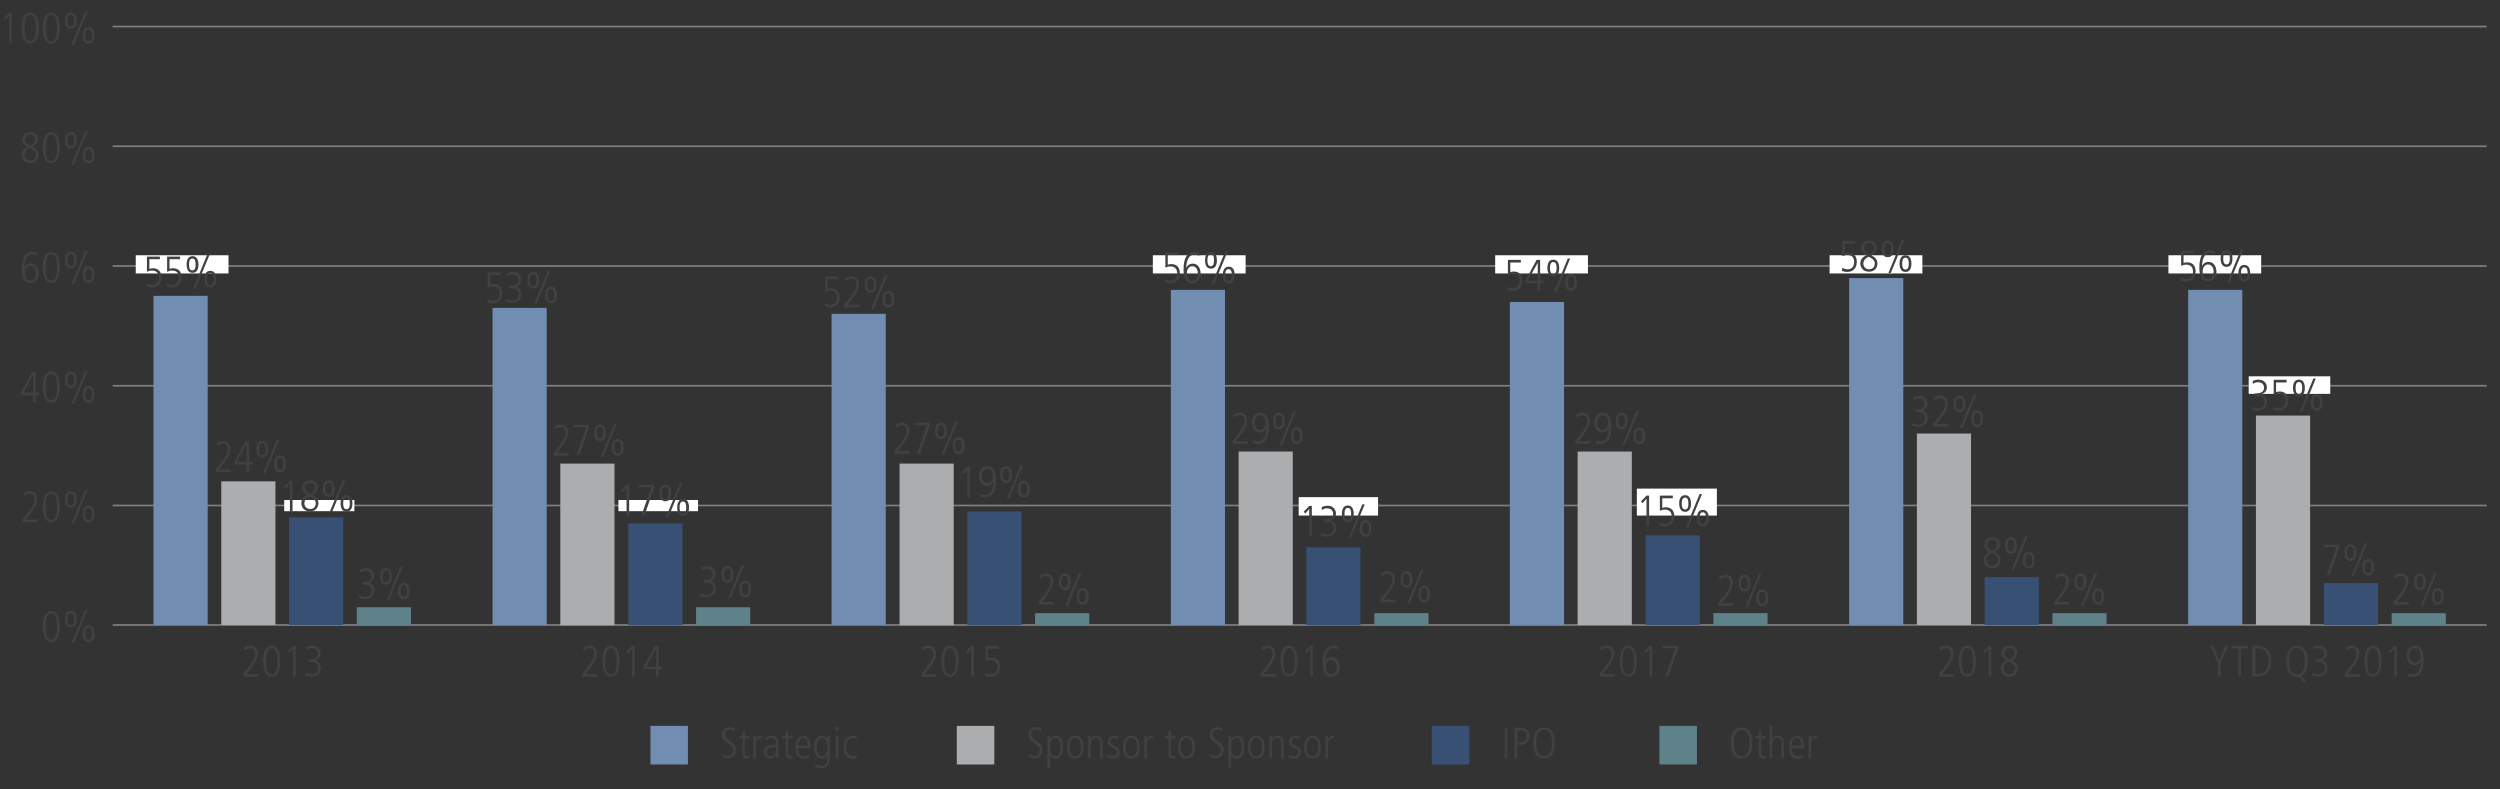 <?xml version="1.0" encoding="utf-8"?>
<!-- Generator: Adobe Illustrator 23.1.1, SVG Export Plug-In . SVG Version: 6.00 Build 0)  -->
<svg version="1.1" id="Layer_1" xmlns="http://www.w3.org/2000/svg" xmlns:xlink="http://www.w3.org/1999/xlink" x="0px" y="0px"
	 viewBox="0 0 1140 360" style="enable-background:new 0 0 1140 360;" xml:space="preserve">
<rect x="0" y="0" width="1140" height="360" fill="#333333" stroke="none"/>
<style type="text/css">
	.st0{fill:none;}
	.st1{enable-background:new    ;}
	.st2{fill:#414042;}
	.st3{fill:none;stroke:#808080;stroke-width:0.75;stroke-miterlimit:10;}
	.st4{fill:#5E818A;}
	.st5{fill:#375073;}
	.st6{fill:#ACADAF;}
	.st7{fill:#718DB1;}
	.st8{fill:#FFFFFF;}
</style>
<g id="Chart">
	<g>
		<g>
			<line class="st0" x1="51.4" y1="285" x2="1133.9" y2="285"/>
			<g>
				<g>
					<line class="st0" x1="51.4" y1="285" x2="51.4" y2="278.2"/>
					<line class="st0" x1="206" y1="285" x2="206" y2="278.2"/>
					<line class="st0" x1="360.7" y1="285" x2="360.7" y2="278.2"/>
					<line class="st0" x1="515.3" y1="285" x2="515.3" y2="278.2"/>
					<line class="st0" x1="670" y1="285" x2="670" y2="278.2"/>
					<line class="st0" x1="824.6" y1="285" x2="824.6" y2="278.2"/>
					<line class="st0" x1="979.2" y1="285" x2="979.2" y2="278.2"/>
					<line class="st0" x1="1133.9" y1="285" x2="1133.9" y2="278.2"/>
				</g>
			</g>
		</g>
		<g>
			<g>
				<g class="st1">
					<path class="st2" d="M23.4,292.8c-3.4,0-3.9-4.7-3.9-7.1s0.5-7.1,3.9-7.1c3.4,0,3.9,4.7,3.9,7.1S26.8,292.8,23.4,292.8z
						 M23.4,279.7c-2.5,0-2.6,4.3-2.6,6s0.1,6,2.6,6c2.5,0,2.6-4.3,2.6-6S25.9,279.7,23.4,279.7z"/>
					<path class="st2" d="M29.6,282.3c0-1.9,0.6-3.8,2.7-3.8c2,0,2.7,1.8,2.7,3.8s-0.6,3.8-2.7,3.8
						C30.2,286.1,29.6,284.3,29.6,282.3z M33.8,282.3c0-0.8,0-2.7-1.5-2.7c-1.5,0-1.5,1.9-1.5,2.7s0,2.7,1.5,2.7
						C33.8,285,33.8,283.1,33.8,282.3z M38.9,278H40l-6.3,15.3h-1.1L38.9,278z M37.7,289c0-1.9,0.6-3.8,2.7-3.8s2.7,1.8,2.7,3.8
						s-0.6,3.8-2.7,3.8S37.7,290.9,37.7,289z M41.9,289c0-0.8,0-2.7-1.5-2.7s-1.5,1.9-1.5,2.7c0,0.8,0,2.7,1.5,2.7
						S41.9,289.8,41.9,289z"/>
				</g>
				<g class="st1">
					<path class="st2" d="M10.3,236.8l1.1-1.3c1.6-2,4.4-5.2,4.4-7.9c0-1.4-0.6-2.5-2.2-2.5c-0.9,0-2,0.5-2.7,1.1l-0.2-1.4
						c0.6-0.4,1.6-0.9,2.9-0.9c2.5,0,3.4,1.9,3.4,3.7c0,2.6-2.4,5.6-3.5,7.1l-1.8,2.2h5.5v1.2h-6.9V236.8z"/>
					<path class="st2" d="M23.4,238.2c-3.4,0-3.9-4.7-3.9-7.1s0.5-7.1,3.9-7.1c3.4,0,3.9,4.7,3.9,7.1S26.8,238.2,23.4,238.2z
						 M23.4,225.1c-2.5,0-2.6,4.3-2.6,6s0.1,6,2.6,6c2.5,0,2.6-4.3,2.6-6S25.9,225.1,23.4,225.1z"/>
					<path class="st2" d="M29.6,227.7c0-1.9,0.6-3.8,2.7-3.8c2,0,2.7,1.8,2.7,3.8s-0.6,3.8-2.7,3.8
						C30.2,231.5,29.6,229.7,29.6,227.7z M33.8,227.7c0-0.8,0-2.7-1.5-2.7c-1.5,0-1.5,1.9-1.5,2.7s0,2.7,1.5,2.7
						C33.8,230.4,33.8,228.5,33.8,227.7z M38.9,223.4H40l-6.3,15.3h-1.1L38.9,223.4z M37.7,234.4c0-1.9,0.6-3.8,2.7-3.8
						s2.7,1.8,2.7,3.8s-0.6,3.8-2.7,3.8S37.7,236.4,37.7,234.4z M41.9,234.4c0-0.8,0-2.7-1.5-2.7s-1.5,1.9-1.5,2.7
						c0,0.8,0,2.7,1.5,2.7S41.9,235.2,41.9,234.4z"/>
				</g>
				<g class="st1">
					<path class="st2" d="M14.7,169.5h1.6v9.5h1.6v1.2h-1.6v3.3h-1.2v-3.3H9.6v-1.3L14.7,169.5z M10.7,179h4.5v-8.2h0L10.7,179z"/>
					<path class="st2" d="M23.4,183.6c-3.4,0-3.9-4.7-3.9-7.1s0.5-7.1,3.9-7.1c3.4,0,3.9,4.7,3.9,7.1S26.8,183.6,23.4,183.6z
						 M23.4,170.5c-2.5,0-2.6,4.3-2.6,6s0.1,6,2.6,6c2.5,0,2.6-4.3,2.6-6S25.9,170.5,23.4,170.5z"/>
					<path class="st2" d="M29.6,173.2c0-1.9,0.6-3.8,2.7-3.8c2,0,2.7,1.8,2.7,3.8s-0.6,3.8-2.7,3.8
						C30.2,176.9,29.6,175.1,29.6,173.2z M33.8,173.2c0-0.8,0-2.7-1.5-2.7c-1.5,0-1.5,1.9-1.5,2.7s0,2.7,1.5,2.7
						C33.8,175.9,33.8,173.9,33.8,173.2z M38.9,168.9H40l-6.3,15.3h-1.1L38.9,168.9z M37.7,179.8c0-1.9,0.6-3.8,2.7-3.8
						s2.7,1.8,2.7,3.8s-0.6,3.8-2.7,3.8S37.7,181.8,37.7,179.8z M41.9,179.8c0-0.8,0-2.7-1.5-2.7s-1.5,1.9-1.5,2.7
						c0,0.8,0,2.7,1.5,2.7S41.9,180.6,41.9,179.8z"/>
				</g>
				<g class="st1">
					<path class="st2" d="M17,116.6c-0.3-0.2-1-0.6-2.1-0.6c-3.7,0-3.8,5.5-3.8,6.1h0c0.8-1.8,2.4-2,2.9-2c2.9,0,3.7,2.8,3.7,4.6
						c0,1.9-1,4.4-3.9,4.4c-3.4,0-3.9-3.9-3.9-6.2c0-1.7,0-8.1,4.9-8.1c0.7,0,1.6,0.2,2.3,0.4L17,116.6z M13.8,127.9
						c1.1,0,2.6-0.8,2.6-3.4c0-1-0.4-3.2-2.6-3.2c-1.4,0-2.4,1.4-2.4,3.3C11.4,127.2,12.8,127.9,13.8,127.9z"/>
					<path class="st2" d="M23.4,129c-3.4,0-3.9-4.7-3.9-7.1s0.5-7.1,3.9-7.1c3.4,0,3.9,4.7,3.9,7.1S26.8,129,23.4,129z M23.4,115.9
						c-2.5,0-2.6,4.3-2.6,6s0.1,6,2.6,6c2.5,0,2.6-4.3,2.6-6S25.9,115.9,23.4,115.9z"/>
					<path class="st2" d="M29.6,118.6c0-1.9,0.6-3.8,2.7-3.8c2,0,2.7,1.8,2.7,3.8s-0.6,3.8-2.7,3.8
						C30.2,122.3,29.6,120.5,29.6,118.6z M33.8,118.6c0-0.8,0-2.7-1.5-2.7c-1.5,0-1.5,1.9-1.5,2.7s0,2.7,1.5,2.7
						C33.8,121.3,33.8,119.3,33.8,118.6z M38.9,114.3H40l-6.3,15.3h-1.1L38.9,114.3z M37.7,125.2c0-1.9,0.6-3.8,2.7-3.8
						s2.7,1.8,2.7,3.8s-0.6,3.8-2.7,3.8S37.7,127.2,37.7,125.2z M41.9,125.2c0-0.8,0-2.7-1.5-2.7s-1.5,1.9-1.5,2.7
						c0,0.8,0,2.7,1.5,2.7S41.9,126,41.9,125.2z"/>
				</g>
				<g class="st1">
					<path class="st2" d="M10.2,63.5c0-2.4,2.1-3.3,3.6-3.3c2.8,0,3.5,1.9,3.5,3.2c0,1.9-1.5,3-2.4,3.6c1,0.5,2.7,1.4,2.7,3.6
						c0,1.6-0.9,3.8-3.9,3.8c-2.5,0-3.9-1.8-3.9-3.8c0-2.5,2.3-3.5,2.7-3.6C11.1,66.3,10.2,65.1,10.2,63.5z M13.6,67.5l-0.4,0.2
						c-2,1.1-2,2.4-2,2.9c0,1.3,0.9,2.6,2.7,2.6c0.9,0,2.5-0.5,2.5-2.7C16.4,68.9,14.8,68.1,13.6,67.5z M13.7,61.4
						c-1.2,0-2.2,0.9-2.2,2.2c0,1.2,0.9,2.3,2.5,2.9c1.4-1,2-2.1,2-3C16,62.2,14.9,61.4,13.7,61.4z"/>
					<path class="st2" d="M23.4,74.4c-3.4,0-3.9-4.7-3.9-7.1s0.5-7.1,3.9-7.1c3.4,0,3.9,4.7,3.9,7.1S26.8,74.4,23.4,74.4z
						 M23.4,61.4c-2.5,0-2.6,4.3-2.6,6s0.1,6,2.6,6c2.5,0,2.6-4.3,2.6-6S25.9,61.4,23.4,61.4z"/>
					<path class="st2" d="M29.6,64c0-1.9,0.6-3.8,2.7-3.8c2,0,2.7,1.8,2.7,3.8s-0.6,3.8-2.7,3.8C30.2,67.8,29.6,65.9,29.6,64z
						 M33.8,64c0-0.8,0-2.7-1.5-2.7c-1.5,0-1.5,1.9-1.5,2.7s0,2.7,1.5,2.7C33.8,66.7,33.8,64.7,33.8,64z M38.9,59.7H40L33.7,75h-1.1
						L38.9,59.7z M37.7,70.7c0-1.9,0.6-3.8,2.7-3.8s2.7,1.8,2.7,3.8s-0.6,3.8-2.7,3.8S37.7,72.6,37.7,70.7z M41.9,70.7
						c0-0.8,0-2.7-1.5-2.7s-1.5,1.9-1.5,2.7c0,0.8,0,2.7,1.5,2.7S41.9,71.4,41.9,70.7z"/>
				</g>
				<g class="st1">
					<path class="st2" d="M4.2,5.8h1.2v14H4.2V7.2L2.4,9.2L1.8,8.3L4.2,5.8z"/>
					<path class="st2" d="M13.8,19.9c-3.4,0-3.9-4.7-3.9-7.1s0.5-7.1,3.9-7.1c3.4,0,3.9,4.7,3.9,7.1S17.2,19.9,13.8,19.9z M13.8,6.8
						c-2.5,0-2.6,4.3-2.6,6s0.1,6,2.6,6c2.5,0,2.6-4.3,2.6-6S16.3,6.8,13.8,6.8z"/>
					<path class="st2" d="M23.4,19.9c-3.4,0-3.9-4.7-3.9-7.1s0.5-7.1,3.9-7.1c3.4,0,3.9,4.7,3.9,7.1S26.8,19.9,23.4,19.9z M23.4,6.8
						c-2.5,0-2.6,4.3-2.6,6s0.1,6,2.6,6c2.5,0,2.6-4.3,2.6-6S25.9,6.8,23.4,6.8z"/>
					<path class="st2" d="M29.6,9.4c0-1.9,0.6-3.8,2.7-3.8c2,0,2.7,1.8,2.7,3.8s-0.6,3.8-2.7,3.8C30.2,13.2,29.6,11.3,29.6,9.4z
						 M33.8,9.4c0-0.8,0-2.7-1.5-2.7c-1.5,0-1.5,1.9-1.5,2.7s0,2.7,1.5,2.7C33.8,12.1,33.8,10.2,33.8,9.4z M38.9,5.1H40l-6.3,15.3
						h-1.1L38.9,5.1z M37.7,16.1c0-1.9,0.6-3.8,2.7-3.8s2.7,1.8,2.7,3.8s-0.6,3.8-2.7,3.8S37.7,18,37.7,16.1z M41.9,16.1
						c0-0.8,0-2.7-1.5-2.7s-1.5,1.9-1.5,2.7c0,0.8,0,2.7,1.5,2.7S41.9,16.8,41.9,16.1z"/>
				</g>
			</g>
			<line class="st0" x1="51.4" y1="285" x2="51.4" y2="12.1"/>
			<g>
				<g>
					<line class="st3" x1="51.4" y1="285" x2="1133.9" y2="285"/>
					<line class="st3" x1="51.4" y1="230.5" x2="1133.9" y2="230.5"/>
					<line class="st3" x1="51.4" y1="175.9" x2="1133.9" y2="175.9"/>
					<line class="st3" x1="51.4" y1="121.3" x2="1133.9" y2="121.3"/>
					<line class="st3" x1="51.4" y1="66.7" x2="1133.9" y2="66.7"/>
					<line class="st3" x1="51.4" y1="12.1" x2="1133.9" y2="12.1"/>
				</g>
			</g>
		</g>
		<g>
			<g>
				<rect x="756.7" y="331" class="st4" width="17.1" height="17.6"/>
				<g>
					<rect x="162.7" y="276.9" class="st4" width="24.7" height="8.2"/>
					<rect x="317.4" y="276.9" class="st4" width="24.7" height="8.2"/>
					<rect x="472" y="279.6" class="st4" width="24.7" height="5.5"/>
					<rect x="626.7" y="279.6" class="st4" width="24.7" height="5.5"/>
					<rect x="781.3" y="279.6" class="st4" width="24.7" height="5.5"/>
					<rect x="935.9" y="279.6" class="st4" width="24.7" height="5.5"/>
					<rect x="1090.6" y="279.6" class="st4" width="24.7" height="5.5"/>
				</g>
			</g>
			<g>
				<rect x="652.9" y="331" class="st5" width="17.1" height="17.6"/>
				<g>
					<rect x="131.8" y="235.9" class="st5" width="24.7" height="49.1"/>
					<rect x="286.5" y="238.7" class="st5" width="24.7" height="46.4"/>
					<rect x="441.1" y="233.2" class="st5" width="24.7" height="51.9"/>
					<rect x="595.7" y="249.6" class="st5" width="24.7" height="35.5"/>
					<rect x="750.4" y="244.1" class="st5" width="24.7" height="40.9"/>
					<rect x="905" y="263.2" class="st5" width="24.7" height="21.8"/>
					<rect x="1059.7" y="265.9" class="st5" width="24.7" height="19.1"/>
				</g>
			</g>
			<g>
				<rect x="436.3" y="331" class="st6" width="17.1" height="17.6"/>
				<g>
					<rect x="100.9" y="219.5" class="st6" width="24.7" height="65.5"/>
					<rect x="255.5" y="211.4" class="st6" width="24.7" height="73.7"/>
					<rect x="410.2" y="211.4" class="st6" width="24.7" height="73.7"/>
					<rect x="564.8" y="205.9" class="st6" width="24.7" height="79.1"/>
					<rect x="719.4" y="205.9" class="st6" width="24.7" height="79.1"/>
					<rect x="874.1" y="197.7" class="st6" width="24.7" height="87.3"/>
					<rect x="1028.7" y="189.5" class="st6" width="24.7" height="95.5"/>
				</g>
			</g>
			<g>
				<rect x="296.6" y="331" class="st7" width="17.1" height="17.6"/>
				<g>
					<rect x="70" y="134.9" class="st7" width="24.7" height="150.1"/>
					<rect x="224.6" y="140.4" class="st7" width="24.7" height="144.6"/>
					<rect x="379.2" y="143.1" class="st7" width="24.7" height="141.9"/>
					<rect x="533.9" y="132.2" class="st7" width="24.7" height="152.8"/>
					<rect x="688.5" y="137.7" class="st7" width="24.7" height="147.4"/>
					<rect x="843.2" y="126.8" class="st7" width="24.7" height="158.3"/>
					<rect x="997.8" y="132.2" class="st7" width="24.7" height="152.8"/>
				</g>
			</g>
		</g>
		<g>
			<g class="st1">
				<path class="st2" d="M794.2,331.7c4.9,0,4.9,5.9,4.9,7.1c0,1.2,0,7.1-4.9,7.1s-4.9-5.9-4.9-7.1
					C789.2,337.6,789.2,331.7,794.2,331.7z M794.2,344.8c3.6,0,3.6-4.9,3.6-6s0-6-3.6-6s-3.6,4.9-3.6,6S790.6,344.8,794.2,344.8z"/>
				<path class="st2" d="M803.1,333.2v2.4h2.1v1.1h-2.1v6.6c0,0.8,0.1,1.5,1.1,1.5c0.5,0,0.7-0.1,1-0.2v1.2
					c-0.3,0.1-0.8,0.1-1.3,0.1c-1.5,0-1.9-1.2-1.9-2.3v-7h-1.5v-1.1h1.5v-2L803.1,333.2z"/>
				<path class="st2" d="M807,330.8h1.2v6.3h0c0.2-0.4,0.9-1.6,2.5-1.6c2.8,0,2.8,2.8,2.8,3.5v6.8h-1.2v-6.9c0-0.7,0-2.4-1.9-2.4
					c-1.4,0-2.3,1.3-2.3,2.9v6.3H807V330.8z"/>
				<path class="st2" d="M817,341.1c0,3.8,2.4,3.8,2.9,3.8c0.7,0,1.6-0.3,2.2-0.8l0.1,1.3c-0.5,0.3-1.2,0.6-2.4,0.6
					c-4,0-4-4.2-4-5.2c0-3.8,1.9-5.2,3.6-5.2c3,0,3.3,3.1,3.3,5.6H817z M821.4,340c0-2.7-1.1-3.5-2.1-3.5c-1.6,0-2.3,2.1-2.3,3.5
					H821.4z"/>
				<path class="st2" d="M824.8,338.8c0-1.1-0.1-2.1-0.1-3.2h1.1c0,0.6,0.1,1.2,0.1,1.6h0c0.7-1.5,1.6-1.8,2.7-1.8v1.2
					c-1.8,0-2.7,0.8-2.7,2.7v6.4h-1.2V338.8z"/>
			</g>
			<g class="st1">
				<path class="st2" d="M686.1,331.8h1.2v14h-1.2V331.8z"/>
				<path class="st2" d="M690.5,331.8h2.6c2.6,0,4.3,1.1,4.3,3.9c0,3-2.1,3.9-3.9,3.9h-1.7v6.1h-1.2V331.8z M691.8,338.6h1.3
					c1.8,0,3.1-0.6,3.1-2.8c0-2.8-2.1-2.8-3.2-2.8h-1.1V338.6z"/>
				<path class="st2" d="M704.1,331.7c4.9,0,4.9,5.9,4.9,7.1c0,1.2,0,7.1-4.9,7.1c-4.9,0-4.9-5.9-4.9-7.1
					C699.2,337.6,699.2,331.7,704.1,331.7z M704.1,344.8c3.6,0,3.6-4.9,3.6-6s0-6-3.6-6c-3.6,0-3.6,4.9-3.6,6
					S700.5,344.8,704.1,344.8z"/>
			</g>
			<g class="st1">
				<path class="st2" d="M469.1,343.8c1,0.9,2.1,0.9,2.5,0.9c2.2,0,2.5-2,2.5-2.5c0-1.6-1-2.3-2.6-3.4c-1.9-1.3-2.5-2.2-2.5-3.8
					c0-3.1,2.8-3.4,3.6-3.4c1.1,0,1.9,0.3,2.2,0.4l-0.1,1.4c-0.5-0.3-1.2-0.7-2.2-0.7c-0.8,0-2.2,0.4-2.2,2c0,1.4,0.7,1.9,1.9,2.8
					c2.5,1.8,3.2,2.5,3.2,4.4c0,2.3-1.6,3.9-3.7,3.9c-0.9,0-1.9-0.2-2.6-0.7L469.1,343.8z"/>
				<path class="st2" d="M477.7,339c0-1.6,0-2.5-0.1-3.4h1.1v1.5h0c0.7-1.1,1.5-1.6,2.7-1.6c3.3,0,3.4,4.2,3.4,4.9
					c0,2.9-0.9,5.6-3.4,5.6c-1.2,0-2.1-0.5-2.6-1.4h0v5.6h-1.2V339z M481.3,336.5c-2,0-2.5,2-2.5,4c0,1.4,0,4.3,2.5,4.3
					c1.7,0,2.3-1.8,2.3-4.2C483.6,339.9,483.6,336.5,481.3,336.5z"/>
				<path class="st2" d="M486.5,340.7c0-2.6,0.8-5.2,3.8-5.2c3,0,3.8,2.7,3.8,5.2s-0.8,5.2-3.8,5.2
					C487.3,345.9,486.5,343.3,486.5,340.7z M492.9,340.7c0-0.8,0-4.2-2.6-4.2s-2.6,3.3-2.6,4.2c0,0.8,0,4.2,2.6,4.2
					S492.9,341.5,492.9,340.7z"/>
				<path class="st2" d="M496.3,338.8c0-1.1-0.1-2.1-0.1-3.2h1.1c0,0.5,0.1,0.8,0.1,1.5h0c0.2-0.4,0.9-1.6,2.6-1.6
					c2.8,0,2.8,2.8,2.8,3.5v6.8h-1.2v-6.9c0-0.7,0-2.4-1.9-2.4c-1.4,0-2.3,1.3-2.3,2.9v6.3h-1.2V338.8z"/>
				<path class="st2" d="M509.8,337c-0.6-0.2-1.1-0.4-1.7-0.4c-1.2,0-1.7,0.9-1.7,1.6c0,0.9,0.4,1.1,1.7,1.9
					c1.4,0.8,2.5,1.3,2.5,2.9c0,1.8-1.3,3-3,3c-1.3,0-2-0.3-2.6-0.5l0.2-1.3c0.3,0.2,1.4,0.7,2.3,0.7c1.1,0,1.9-0.8,1.9-1.8
					c0-1-0.6-1.4-1.8-2c-1.7-0.9-2.4-1.4-2.4-2.8c0-1.9,1.6-2.8,3-2.8c0.7,0,1.5,0.2,1.9,0.3L509.8,337z"/>
				<path class="st2" d="M512.1,340.7c0-2.6,0.8-5.2,3.8-5.2c3,0,3.8,2.7,3.8,5.2s-0.8,5.2-3.8,5.2
					C512.9,345.9,512.1,343.3,512.1,340.7z M518.5,340.7c0-0.8,0-4.2-2.6-4.2s-2.6,3.3-2.6,4.2c0,0.8,0,4.2,2.6,4.2
					S518.5,341.5,518.5,340.7z"/>
				<path class="st2" d="M521.9,338.8c0-1.1-0.1-2.1-0.1-3.2h1.1c0,0.6,0.1,1.2,0.1,1.6h0c0.7-1.5,1.6-1.8,2.7-1.8v1.2
					c-1.8,0-2.7,0.8-2.7,2.7v6.4h-1.2V338.8z"/>
				<path class="st2" d="M533.9,333.2v2.4h2.1v1.1h-2.1v6.6c0,0.8,0.1,1.5,1.1,1.5c0.5,0,0.7-0.1,1-0.2v1.2
					c-0.3,0.1-0.8,0.1-1.3,0.1c-1.5,0-1.9-1.2-1.9-2.3v-7h-1.5v-1.1h1.5v-2L533.9,333.2z"/>
				<path class="st2" d="M537.3,340.7c0-2.6,0.8-5.2,3.8-5.2c3,0,3.8,2.7,3.8,5.2s-0.8,5.2-3.8,5.2
					C538.1,345.9,537.3,343.3,537.3,340.7z M543.7,340.7c0-0.8,0-4.2-2.6-4.2s-2.6,3.3-2.6,4.2c0,0.8,0,4.2,2.6,4.2
					S543.7,341.5,543.7,340.7z"/>
				<path class="st2" d="M551.7,343.8c1,0.9,2.1,0.9,2.5,0.9c2.2,0,2.5-2,2.5-2.5c0-1.6-1-2.3-2.6-3.4c-1.9-1.3-2.5-2.2-2.5-3.8
					c0-3.1,2.8-3.4,3.6-3.4c1.1,0,1.9,0.3,2.2,0.4l-0.1,1.4c-0.5-0.3-1.2-0.7-2.2-0.7c-0.8,0-2.2,0.4-2.2,2c0,1.4,0.7,1.9,1.9,2.8
					c2.5,1.8,3.2,2.5,3.2,4.4c0,2.3-1.6,3.9-3.7,3.9c-0.9,0-1.9-0.2-2.6-0.7L551.7,343.8z"/>
				<path class="st2" d="M560.3,339c0-1.6,0-2.5-0.1-3.4h1.1v1.5h0c0.7-1.1,1.5-1.6,2.7-1.6c3.3,0,3.4,4.2,3.4,4.9
					c0,2.9-0.9,5.6-3.4,5.6c-1.2,0-2.1-0.5-2.6-1.4h0v5.6h-1.2V339z M563.9,336.5c-2,0-2.5,2-2.5,4c0,1.4,0,4.3,2.5,4.3
					c1.7,0,2.3-1.8,2.3-4.2C566.2,339.9,566.2,336.5,563.9,336.5z"/>
				<path class="st2" d="M569.1,340.7c0-2.6,0.8-5.2,3.8-5.2c3,0,3.8,2.7,3.8,5.2s-0.8,5.2-3.8,5.2
					C570,345.9,569.1,343.3,569.1,340.7z M575.5,340.7c0-0.8,0-4.2-2.6-4.2c-2.6,0-2.6,3.3-2.6,4.2c0,0.8,0,4.2,2.6,4.2
					C575.5,344.9,575.5,341.5,575.5,340.7z"/>
				<path class="st2" d="M578.9,338.8c0-1.1-0.1-2.1-0.1-3.2h1.1c0,0.5,0.1,0.8,0.1,1.5h0c0.2-0.4,0.9-1.6,2.6-1.6
					c2.8,0,2.8,2.8,2.8,3.5v6.8h-1.2v-6.9c0-0.7,0-2.4-1.9-2.4c-1.4,0-2.3,1.3-2.3,2.9v6.3h-1.2V338.8z"/>
				<path class="st2" d="M592.4,337c-0.6-0.2-1.1-0.4-1.7-0.4c-1.2,0-1.7,0.9-1.7,1.6c0,0.9,0.4,1.1,1.7,1.9
					c1.4,0.8,2.5,1.3,2.5,2.9c0,1.8-1.3,3-3,3c-1.3,0-2-0.3-2.6-0.5l0.2-1.3c0.3,0.2,1.4,0.7,2.3,0.7c1.1,0,1.9-0.8,1.9-1.8
					c0-1-0.6-1.4-1.8-2c-1.7-0.9-2.4-1.4-2.4-2.8c0-1.9,1.6-2.8,3-2.8c0.7,0,1.5,0.2,1.9,0.3L592.4,337z"/>
				<path class="st2" d="M594.7,340.7c0-2.6,0.8-5.2,3.8-5.2s3.8,2.7,3.8,5.2s-0.8,5.2-3.8,5.2S594.7,343.3,594.7,340.7z
					 M601.1,340.7c0-0.8,0-4.2-2.6-4.2c-2.6,0-2.6,3.3-2.6,4.2c0,0.8,0,4.2,2.6,4.2C601.1,344.9,601.1,341.5,601.1,340.7z"/>
				<path class="st2" d="M604.5,338.8c0-1.1-0.1-2.1-0.1-3.2h1.1c0,0.6,0.1,1.2,0.1,1.6h0c0.7-1.5,1.6-1.8,2.7-1.8v1.2
					c-1.8,0-2.7,0.8-2.7,2.7v6.4h-1.2V338.8z"/>
			</g>
			<g class="st1">
				<path class="st2" d="M329.3,343.8c1,0.9,2.1,0.9,2.5,0.9c2.2,0,2.5-2,2.5-2.5c0-1.6-1-2.3-2.6-3.4c-1.9-1.3-2.5-2.2-2.5-3.8
					c0-3.1,2.8-3.4,3.6-3.4c1.1,0,1.9,0.3,2.2,0.4l-0.1,1.4c-0.5-0.3-1.2-0.7-2.2-0.7c-0.8,0-2.2,0.4-2.2,2c0,1.4,0.7,1.9,1.9,2.8
					c2.5,1.8,3.2,2.5,3.2,4.4c0,2.3-1.6,3.9-3.7,3.9c-0.9,0-1.9-0.2-2.6-0.7L329.3,343.8z"/>
				<path class="st2" d="M339.7,333.2v2.4h2.1v1.1h-2.1v6.6c0,0.8,0.1,1.5,1.1,1.5c0.5,0,0.7-0.1,1-0.2v1.2
					c-0.3,0.1-0.8,0.1-1.3,0.1c-1.5,0-1.9-1.2-1.9-2.3v-7H337v-1.1h1.5v-2L339.7,333.2z"/>
			</g>
			<g class="st1">
				<path class="st2" d="M343.6,338.8c0-1.1-0.1-2.1-0.1-3.2h1.1c0,0.6,0.1,1.2,0.1,1.6h0c0.7-1.5,1.6-1.8,2.7-1.8v1.2
					c-1.8,0-2.7,0.8-2.7,2.7v6.4h-1.2V338.8z"/>
			</g>
			<g class="st1">
				<path class="st2" d="M355,343.5c0,0.8,0.1,1.5,0.1,2.3h-1l-0.1-1.5h0c-0.7,1.1-1.5,1.6-2.9,1.6c-1.6,0-2.8-1.3-2.8-3
					c0-3.3,3.5-3.3,4.9-3.3h0.7c0-1.3,0-3.1-2.1-3.1c-1.4,0-2.4,1-2.6,1.1l-0.2-1.2c1-0.5,1.7-0.9,2.8-0.9c3.1,0,3.1,2.6,3.1,3.4
					V343.5z M353.9,340.7c-2.4,0-4.4,0-4.4,2.3c0,0.9,0.6,1.9,1.9,1.9c0.5,0,2.5-0.2,2.5-3V340.7z"/>
				<path class="st2" d="M359.4,333.2v2.4h2.1v1.1h-2.1v6.6c0,0.8,0.1,1.5,1.1,1.5c0.5,0,0.7-0.1,1-0.2v1.2
					c-0.3,0.1-0.8,0.1-1.3,0.1c-1.5,0-1.9-1.2-1.9-2.3v-7h-1.5v-1.1h1.5v-2L359.4,333.2z"/>
				<path class="st2" d="M363.9,341.1c0,3.8,2.4,3.8,2.9,3.8c0.7,0,1.6-0.3,2.2-0.8l0.1,1.3c-0.5,0.3-1.2,0.6-2.4,0.6
					c-4,0-4-4.2-4-5.2c0-3.8,1.9-5.2,3.6-5.2c3,0,3.3,3.1,3.3,5.6H363.9z M368.3,340c0-2.7-1.1-3.5-2.1-3.5c-1.6,0-2.3,2.1-2.3,3.5
					H368.3z"/>
				<path class="st2" d="M374.7,335.5c1.3,0,2.1,0.6,2.7,1.6h0v-1.5h1.1c0,0.9-0.1,1.8-0.1,3.4v6.6c0,2.9-1.1,4.7-3.8,4.7
					c-1.1,0-1.6-0.2-2.9-0.6l0.1-1.3c1,0.6,2.1,0.8,2.8,0.8c2.5,0,2.7-2.3,2.7-3.4v-1.4h0c-0.6,1-1.4,1.5-2.6,1.5
					c-2.6,0-3.4-2.9-3.4-4.9C371.2,339.7,371.3,335.5,374.7,335.5z M374.8,344.9c1.9,0,2.5-1.7,2.5-4.3c0-2.1-0.5-4-2.5-4
					c-2.3,0-2.3,3.3-2.3,4.2C372.5,343.1,373.1,344.9,374.8,344.9z"/>
				<path class="st2" d="M381,331.5h1.4v1.8H381V331.5z M381.1,335.6h1.2v10.2h-1.2V335.6z"/>
				<path class="st2" d="M390.6,337.1c-0.5-0.4-1.2-0.5-1.8-0.5c-1.6,0-3,1.1-3,3.8c0,3.7,2.1,4.4,3.2,4.4c0.5,0,1.4-0.1,1.7-0.5
					l0.1,1.3c-0.5,0.2-1.3,0.4-2,0.4c-2.2,0-4.2-1.7-4.2-5.2c0-3.1,1.4-5.3,4.2-5.3c0.8,0,1.4,0.2,1.9,0.4L390.6,337.1z"/>
			</g>
		</g>
		<g>
			<g class="st1">
				<path class="st2" d="M1011.4,302.4l-3.5-7.9h1.3l2.8,6.8l2.8-6.8h1.3l-3.5,7.9v6.1h-1.2V302.4z"/>
				<path class="st2" d="M1017.4,294.5h7.7v1.2h-3.2v12.8h-1.2v-12.8h-3.2V294.5z"/>
				<path class="st2" d="M1027.1,294.5h1.8c4.6,0,6.8,2.3,6.8,6.8c0,4.1-2,7.2-6.5,7.2h-2.2V294.5z M1028.4,307.3h1.3
					c3.1,0,4.8-2.3,4.8-5.8c0-2.2-0.3-5.8-5-5.8h-1.1V307.3z"/>
				<path class="st2" d="M1050.4,311.1l-2.2-2.5c-0.1,0-0.4,0.1-0.7,0.1c-4.9,0-4.9-5.9-4.9-7.1c0-1.2,0-7.1,4.9-7.1
					c4.9,0,4.9,5.9,4.9,7.1c0,1,0,5.4-3,6.7l2.6,2.8H1050.4z M1047.4,307.5c3.6,0,3.6-4.9,3.6-6s0-6-3.6-6c-3.6,0-3.6,4.9-3.6,6
					S1043.8,307.5,1047.4,307.5z"/>
				<path class="st2" d="M1054.4,306.7c0.4,0.3,1.7,0.8,2.6,0.8c1.6,0,3.1-0.8,3.1-3c0-1.8-1.4-2.6-3.1-2.6h-1.2v-1.2
					c1.9,0,4.1-0.3,4.1-2.6c0-0.4-0.1-2.5-2.8-2.5c-0.6,0-1.4,0.1-2.3,0.8l-0.1-1.3c0.5-0.4,1.9-0.7,2.6-0.7c3,0,3.9,2.2,3.9,3.5
					c0,1.7-1,2.7-2.5,3.1v0c1.1,0.2,2.6,1.4,2.6,3.5c0,2.7-1.7,4-4.5,4c-1.4,0-2.1-0.3-2.6-0.6L1054.4,306.7z"/>
				<path class="st2" d="M1069.1,307.3l1.1-1.3c1.6-2,4.4-5.2,4.4-7.9c0-1.4-0.6-2.5-2.2-2.5c-0.9,0-2,0.5-2.7,1.1l-0.2-1.4
					c0.6-0.4,1.6-0.9,2.9-0.9c2.5,0,3.4,1.9,3.4,3.7c0,2.6-2.4,5.6-3.5,7.1l-1.8,2.2h5.5v1.2h-6.9V307.3z"/>
				<path class="st2" d="M1082.1,308.6c-3.4,0-3.9-4.7-3.9-7.1s0.5-7.1,3.9-7.1c3.4,0,3.9,4.7,3.9,7.1S1085.5,308.6,1082.1,308.6z
					 M1082.1,295.6c-2.5,0-2.6,4.3-2.6,6s0.1,6,2.6,6s2.6-4.3,2.6-6S1084.6,295.6,1082.1,295.6z"/>
				<path class="st2" d="M1091.8,294.5h1.2v14h-1.2v-12.6l-1.8,2.1l-0.7-0.9L1091.8,294.5z"/>
				<path class="st2" d="M1098.1,306.9c0.3,0.2,1,0.6,2.1,0.6c3.7,0,3.8-5.5,3.8-6.1h0c-0.8,1.8-2.4,2-2.9,2c-2.9,0-3.7-2.8-3.7-4.6
					c0-1.9,1-4.4,3.9-4.4c3.4,0,3.9,3.9,3.9,6.2c0,1.7,0,8.1-4.9,8.1c-0.7,0-1.6-0.2-2.3-0.4L1098.1,306.9z M1101.3,295.6
					c-1.1,0-2.6,0.8-2.6,3.4c0,1,0.4,3.2,2.6,3.2c1.4,0,2.4-1.4,2.4-3.3C1103.7,296.2,1102.3,295.6,1101.3,295.6z"/>
			</g>
			<g class="st1">
				<path class="st2" d="M884.1,307.3l1.1-1.3c1.6-2,4.4-5.2,4.4-7.9c0-1.4-0.6-2.5-2.2-2.5c-0.9,0-2,0.5-2.7,1.1l-0.2-1.4
					c0.6-0.4,1.6-0.9,2.9-0.9c2.5,0,3.4,1.9,3.4,3.7c0,2.6-2.4,5.6-3.5,7.1l-1.8,2.2h5.5v1.2h-6.9V307.3z"/>
				<path class="st2" d="M897.1,308.6c-3.4,0-3.9-4.7-3.9-7.1s0.5-7.1,3.9-7.1c3.4,0,3.9,4.7,3.9,7.1S900.5,308.6,897.1,308.6z
					 M897.1,295.6c-2.5,0-2.6,4.3-2.6,6s0.1,6,2.6,6s2.6-4.3,2.6-6S899.6,295.6,897.1,295.6z"/>
				<path class="st2" d="M906.8,294.5h1.2v14h-1.2v-12.6L905,298l-0.7-0.9L906.8,294.5z"/>
				<path class="st2" d="M912.7,297.7c0-2.4,2.1-3.3,3.6-3.3c2.8,0,3.5,1.9,3.5,3.2c0,1.9-1.5,3-2.4,3.6c1,0.5,2.7,1.4,2.7,3.6
					c0,1.6-0.9,3.8-3.9,3.8c-2.5,0-3.9-1.8-3.9-3.8c0-2.5,2.3-3.5,2.7-3.6C913.7,300.5,912.7,299.3,912.7,297.7z M916.1,301.7
					l-0.4,0.2c-2,1.1-2,2.4-2,2.9c0,1.3,0.9,2.6,2.7,2.6c0.9,0,2.5-0.5,2.5-2.7C918.9,303.1,917.4,302.3,916.1,301.7z M916.3,295.6
					c-1.2,0-2.2,0.9-2.2,2.2c0,1.2,0.9,2.3,2.5,2.9c1.4-1,2-2.1,2-3C918.6,296.4,917.5,295.6,916.3,295.6z"/>
			</g>
			<g class="st1">
				<path class="st2" d="M729.4,307.3l1.1-1.3c1.6-2,4.4-5.2,4.4-7.9c0-1.4-0.6-2.5-2.2-2.5c-0.9,0-2,0.5-2.7,1.1l-0.2-1.4
					c0.6-0.4,1.6-0.9,2.9-0.9c2.5,0,3.4,1.9,3.4,3.7c0,2.6-2.4,5.6-3.5,7.1l-1.8,2.2h5.5v1.2h-6.9V307.3z"/>
				<path class="st2" d="M742.5,308.6c-3.4,0-3.9-4.7-3.9-7.1s0.5-7.1,3.9-7.1c3.4,0,3.9,4.7,3.9,7.1S745.9,308.6,742.5,308.6z
					 M742.5,295.6c-2.5,0-2.6,4.3-2.6,6s0.1,6,2.6,6s2.6-4.3,2.6-6S745,295.6,742.5,295.6z"/>
				<path class="st2" d="M752.2,294.5h1.2v14h-1.2v-12.6l-1.8,2.1l-0.7-0.9L752.2,294.5z"/>
				<path class="st2" d="M758.2,294.5h7v1.2l-4.4,12.7h-1.4l4.5-12.8h-5.8V294.5z"/>
			</g>
			<g class="st1">
				<path class="st2" d="M574.8,307.3l1.1-1.3c1.6-2,4.4-5.2,4.4-7.9c0-1.4-0.6-2.5-2.2-2.5c-0.9,0-2,0.5-2.7,1.1l-0.2-1.4
					c0.6-0.4,1.6-0.9,2.9-0.9c2.5,0,3.4,1.9,3.4,3.7c0,2.6-2.4,5.6-3.5,7.1l-1.8,2.2h5.5v1.2h-6.9V307.3z"/>
				<path class="st2" d="M587.8,308.6c-3.4,0-3.9-4.7-3.9-7.1s0.5-7.1,3.9-7.1c3.4,0,3.9,4.7,3.9,7.1S591.2,308.6,587.8,308.6z
					 M587.8,295.6c-2.5,0-2.6,4.3-2.6,6s0.1,6,2.6,6s2.6-4.3,2.6-6S590.3,295.6,587.8,295.6z"/>
				<path class="st2" d="M597.5,294.5h1.2v14h-1.2v-12.6l-1.8,2.1l-0.7-0.9L597.5,294.5z"/>
				<path class="st2" d="M610.2,296.2c-0.3-0.2-1-0.6-2.1-0.6c-3.7,0-3.8,5.5-3.8,6.1h0c0.8-1.8,2.4-2,2.9-2c2.9,0,3.7,2.8,3.7,4.6
					c0,1.9-1,4.4-3.9,4.4c-3.4,0-3.9-3.9-3.9-6.2c0-1.7,0-8.1,4.9-8.1c0.7,0,1.6,0.2,2.3,0.4L610.2,296.2z M607,307.5
					c1.1,0,2.6-0.8,2.6-3.4c0-1-0.4-3.2-2.6-3.2c-1.4,0-2.4,1.4-2.4,3.3C604.6,306.8,606.1,307.5,607,307.5z"/>
			</g>
			<g class="st1">
				<path class="st2" d="M420.1,307.3l1.1-1.3c1.6-2,4.4-5.2,4.4-7.9c0-1.4-0.6-2.5-2.2-2.5c-0.9,0-2,0.5-2.7,1.1l-0.2-1.4
					c0.6-0.4,1.6-0.9,2.9-0.9c2.5,0,3.4,1.9,3.4,3.7c0,2.6-2.4,5.6-3.5,7.1l-1.8,2.2h5.5v1.2h-6.9V307.3z"/>
				<path class="st2" d="M433.2,308.6c-3.4,0-3.9-4.7-3.9-7.1s0.5-7.1,3.9-7.1c3.4,0,3.9,4.7,3.9,7.1S436.6,308.6,433.2,308.6z
					 M433.2,295.6c-2.5,0-2.6,4.3-2.6,6s0.1,6,2.6,6c2.5,0,2.6-4.3,2.6-6S435.7,295.6,433.2,295.6z"/>
				<path class="st2" d="M442.9,294.5h1.2v14h-1.2v-12.6l-1.8,2.1l-0.7-0.9L442.9,294.5z"/>
				<path class="st2" d="M449.4,306.8c1,0.6,2,0.7,2.4,0.7c2.3,0,3-1.8,3-3.4c0-1.6-0.8-3.1-3-3.1c-1.1,0-1.4,0.1-2.3,0.5
					c0,0-0.1,0-0.1,0v-6.9h5.9v1.2h-4.8v4.4c0.4-0.1,1-0.3,1.5-0.3c3.1,0,4,2.1,4,4.2c0,2.6-1.4,4.6-4.4,4.6c-1.2,0-1.8-0.3-2.4-0.5
					L449.4,306.8z"/>
			</g>
			<g class="st1">
				<path class="st2" d="M265.5,307.3l1.1-1.3c1.6-2,4.4-5.2,4.4-7.9c0-1.4-0.6-2.5-2.2-2.5c-0.9,0-2,0.5-2.7,1.1l-0.2-1.4
					c0.6-0.4,1.6-0.9,2.9-0.9c2.5,0,3.4,1.9,3.4,3.7c0,2.6-2.4,5.6-3.5,7.1l-1.8,2.2h5.5v1.2h-6.9V307.3z"/>
				<path class="st2" d="M278.6,308.6c-3.4,0-3.9-4.7-3.9-7.1s0.5-7.1,3.9-7.1c3.4,0,3.9,4.7,3.9,7.1S282,308.6,278.6,308.6z
					 M278.6,295.6c-2.5,0-2.6,4.3-2.6,6s0.1,6,2.6,6c2.5,0,2.6-4.3,2.6-6S281.1,295.6,278.6,295.6z"/>
				<path class="st2" d="M288.2,294.5h1.2v14h-1.2v-12.6l-1.8,2.1l-0.7-0.9L288.2,294.5z"/>
				<path class="st2" d="M298.7,294.5h1.6v9.5h1.6v1.2h-1.6v3.3h-1.2v-3.3h-5.5v-1.3L298.7,294.5z M294.7,304h4.5v-8.2h0L294.7,304z
					"/>
			</g>
			<g class="st1">
				<path class="st2" d="M110.9,307.3l1.1-1.3c1.6-2,4.4-5.2,4.4-7.9c0-1.4-0.6-2.5-2.2-2.5c-0.9,0-2,0.5-2.7,1.1l-0.2-1.4
					c0.6-0.4,1.6-0.9,2.9-0.9c2.5,0,3.4,1.9,3.4,3.7c0,2.6-2.4,5.6-3.5,7.1l-1.8,2.2h5.5v1.2h-6.9V307.3z"/>
				<path class="st2" d="M123.9,308.6c-3.4,0-3.9-4.7-3.9-7.1s0.5-7.1,3.9-7.1c3.4,0,3.9,4.7,3.9,7.1S127.3,308.6,123.9,308.6z
					 M123.9,295.6c-2.5,0-2.6,4.3-2.6,6s0.1,6,2.6,6c2.5,0,2.6-4.3,2.6-6S126.4,295.6,123.9,295.6z"/>
				<path class="st2" d="M133.6,294.5h1.2v14h-1.2v-12.6l-1.8,2.1l-0.7-0.9L133.6,294.5z"/>
				<path class="st2" d="M139.4,306.7c0.4,0.3,1.7,0.8,2.6,0.8c1.6,0,3.1-0.8,3.1-3c0-1.8-1.4-2.6-3.1-2.6h-1.2v-1.2
					c1.9,0,4.1-0.3,4.1-2.6c0-0.4-0.1-2.5-2.8-2.5c-0.6,0-1.4,0.1-2.3,0.8l-0.1-1.3c0.5-0.4,1.9-0.7,2.6-0.7c3,0,3.9,2.2,3.9,3.5
					c0,1.7-1,2.7-2.5,3.1v0c1.1,0.2,2.6,1.4,2.6,3.5c0,2.7-1.7,4-4.5,4c-1.4,0-2.1-0.3-2.6-0.6L139.4,306.7z"/>
			</g>
		</g>
	</g>
</g>
<g id="Text">
	<rect x="1025.4" y="171.6" class="st8" width="37.2" height="8"/>
	<rect x="746.4" y="222.8" class="st8" width="36.5" height="12.3"/>
	<rect x="592.2" y="226.7" class="st8" width="36.2" height="8.4"/>
	<rect x="129.6" y="228" class="st8" width="32" height="5.1"/>
	<rect x="61.9" y="116.4" class="st8" width="42.3" height="8.3"/>
	<g>
		<g>
			<path class="st2" d="M67,129.2c1,0.6,2,0.7,2.4,0.7c2.3,0,3-1.8,3-3.4s-0.8-3.1-3-3.1c-1.1,0-1.4,0.1-2.3,0.5H67V117h5.9v1.2
				h-4.8v4.4c0.4-0.1,1-0.3,1.5-0.3c3.1,0,4,2.1,4,4.2c0,2.6-1.4,4.6-4.4,4.6c-1.2,0-1.8-0.3-2.4-0.5L67,129.2z"/>
			<path class="st2" d="M76.2,129.2c1,0.6,2,0.7,2.4,0.7c2.3,0,3-1.8,3-3.4s-0.8-3.1-3-3.1c-1.1,0-1.4,0.1-2.3,0.5h-0.1V117h5.9v1.2
				h-4.8v4.4c0.4-0.1,1-0.3,1.5-0.3c3.1,0,4,2.1,4,4.2c0,2.6-1.4,4.6-4.4,4.6c-1.2,0-1.8-0.3-2.4-0.5L76.2,129.2z"/>
			<path class="st2" d="M85.1,120.6c0-1.9,0.6-3.8,2.7-3.8c2,0,2.7,1.8,2.7,3.8s-0.6,3.8-2.7,3.8S85.1,122.6,85.1,120.6z
				 M89.2,120.6c0-0.8,0-2.7-1.5-2.7s-1.5,1.9-1.5,2.7s0,2.7,1.5,2.7C89.2,123.3,89.2,121.4,89.2,120.6z M94.4,116.3h1.1l-6.3,15.3
				h-1.1L94.4,116.3z M93.2,127.3c0-1.9,0.6-3.8,2.7-3.8s2.7,1.8,2.7,3.8s-0.6,3.8-2.7,3.8S93.2,129.2,93.2,127.3z M97.4,127.3
				c0-0.8,0-2.7-1.5-2.7s-1.5,1.9-1.5,2.7c0,0.8,0,2.7,1.5,2.7S97.4,128.1,97.4,127.3z"/>
		</g>
	</g>
	<g>
		<g>
			<path class="st2" d="M222.4,136.4c1,0.6,2,0.7,2.4,0.7c2.3,0,3-1.8,3-3.4c0-1.6-0.8-3.1-3-3.1c-1.1,0-1.4,0.1-2.3,0.5h-0.1v-6.9
				h5.9v1.2h-4.8v4.4c0.4-0.1,1-0.3,1.5-0.3c3.1,0,4,2.1,4,4.2c0,2.6-1.4,4.6-4.4,4.6c-1.2,0-1.8-0.3-2.4-0.5L222.4,136.4z"/>
			<path class="st2" d="M230.9,136.3c0.4,0.3,1.7,0.8,2.6,0.8c1.6,0,3.1-0.8,3.1-3c0-1.8-1.4-2.6-3.1-2.6h-1.2v-1.2
				c1.9,0,4.1-0.3,4.1-2.6c0-0.4-0.1-2.5-2.8-2.5c-0.6,0-1.4,0.1-2.3,0.8l-0.1-1.3c0.5-0.4,1.9-0.7,2.6-0.7c3,0,3.9,2.2,3.9,3.5
				c0,1.7-1,2.7-2.5,3.1l0,0c1.1,0.2,2.6,1.4,2.6,3.5c0,2.7-1.7,4-4.5,4c-1.4,0-2.1-0.3-2.6-0.6L230.9,136.3z"/>
			<path class="st2" d="M240.5,127.8c0-1.9,0.6-3.8,2.7-3.8c2,0,2.7,1.8,2.7,3.8s-0.6,3.8-2.7,3.8S240.5,129.7,240.5,127.8z
				 M244.6,127.8c0-0.8,0-2.7-1.5-2.7s-1.5,1.9-1.5,2.7c0,0.8,0,2.7,1.5,2.7S244.6,128.5,244.6,127.8z M249.8,123.5h1.1l-6.3,15.3
				h-1.1L249.8,123.5z M248.6,134.5c0-1.9,0.6-3.8,2.7-3.8s2.7,1.8,2.7,3.8s-0.6,3.8-2.7,3.8S248.6,136.4,248.6,134.5z M252.7,134.5
				c0-0.8,0-2.7-1.5-2.7s-1.5,1.9-1.5,2.7s0,2.7,1.5,2.7S252.7,135.2,252.7,134.5z"/>
		</g>
	</g>
	<g>
		<g>
			<path class="st2" d="M376.3,138.3c1,0.6,2,0.7,2.4,0.7c2.3,0,3-1.8,3-3.4c0-1.6-0.8-3.1-3-3.1c-1.1,0-1.4,0.1-2.3,0.5h-0.1v-6.9
				h5.9v1.2h-4.8v4.4c0.4-0.1,1-0.3,1.5-0.3c3.1,0,4,2.1,4,4.2c0,2.6-1.4,4.6-4.4,4.6c-1.2,0-1.8-0.3-2.4-0.5L376.3,138.3z"/>
			<path class="st2" d="M385,138.9l1.1-1.3c1.6-2,4.4-5.2,4.4-7.9c0-1.4-0.6-2.5-2.2-2.5c-0.9,0-2,0.5-2.7,1.1l-0.2-1.4
				c0.6-0.4,1.6-0.9,2.9-0.9c2.5,0,3.4,1.9,3.4,3.7c0,2.6-2.4,5.6-3.5,7.1l-1.8,2.2h5.5v1.2H385V138.9z"/>
			<path class="st2" d="M394.3,129.8c0-1.9,0.6-3.8,2.7-3.8c2,0,2.7,1.8,2.7,3.8s-0.6,3.8-2.7,3.8
				C394.9,133.5,394.3,131.7,394.3,129.8z M398.5,129.8c0-0.8,0-2.7-1.5-2.7s-1.5,1.9-1.5,2.7s0,2.7,1.5,2.7
				S398.5,130.5,398.5,129.8z M403.6,125.5h1.1l-6.3,15.3h-1.1L403.6,125.5z M402.4,136.4c0-1.9,0.6-3.8,2.7-3.8s2.7,1.8,2.7,3.8
				s-0.6,3.8-2.7,3.8S402.4,138.4,402.4,136.4z M406.6,136.4c0-0.8,0-2.7-1.5-2.7s-1.5,1.9-1.5,2.7s0,2.7,1.5,2.7
				S406.6,137.2,406.6,136.4z"/>
		</g>
	</g>
	<rect x="525.7" y="116.4" class="st8" width="42.3" height="8.3"/>
	<g>
		<g>
			<path class="st2" d="M531.4,127.3c1,0.6,2,0.7,2.4,0.7c2.3,0,3-1.8,3-3.4s-0.8-3.1-3-3.1c-1.1,0-1.4,0.1-2.3,0.5h-0.1v-6.9h5.9
				v1.2h-4.8v4.4c0.4-0.1,1-0.3,1.5-0.3c3.1,0,4,2.1,4,4.2c0,2.6-1.4,4.6-4.4,4.6c-1.2,0-1.8-0.3-2.4-0.5L531.4,127.3z"/>
			<path class="st2" d="M546.8,116.7c-0.3-0.2-1-0.6-2.1-0.6c-3.7,0-3.8,5.5-3.8,6.1l0,0c0.8-1.8,2.4-2,2.9-2c2.9,0,3.7,2.8,3.7,4.6
				c0,1.9-1,4.4-3.9,4.4c-3.4,0-3.9-3.9-3.9-6.2c0-1.7,0-8.1,4.9-8.1c0.7,0,1.6,0.2,2.3,0.4L546.8,116.7z M543.6,128
				c1.1,0,2.6-0.8,2.6-3.4c0-1-0.4-3.2-2.6-3.2c-1.4,0-2.4,1.4-2.4,3.3C541.2,127.4,542.7,128,543.6,128z"/>
			<path class="st2" d="M549.5,118.7c0-1.9,0.6-3.8,2.7-3.8c2,0,2.7,1.8,2.7,3.8s-0.6,3.8-2.7,3.8S549.5,120.7,549.5,118.7z
				 M553.6,118.7c0-0.8,0-2.7-1.5-2.7s-1.5,1.9-1.5,2.7s0,2.7,1.5,2.7C553.6,121.4,553.6,119.5,553.6,118.7z M558.8,114.4h1.1
				l-6.3,15.3h-1.1L558.8,114.4z M557.6,125.4c0-1.9,0.6-3.8,2.7-3.8s2.7,1.8,2.7,3.8s-0.6,3.8-2.7,3.8S557.6,127.3,557.6,125.4z
				 M561.7,125.4c0-0.8,0-2.7-1.5-2.7s-1.5,1.9-1.5,2.7c0,0.8,0,2.7,1.5,2.7S561.7,126.2,561.7,125.4z"/>
		</g>
	</g>
	<rect x="681.8" y="116.4" class="st8" width="42.3" height="8.3"/>
	<g>
		<g>
			<path class="st2" d="M687.6,130.7c1,0.6,2,0.7,2.4,0.7c2.3,0,3-1.8,3-3.4s-0.8-3.1-3-3.1c-1.1,0-1.4,0.1-2.3,0.5h-0.1v-6.9h5.9
				v1.2h-4.8v4.4c0.4-0.1,1-0.3,1.5-0.3c3.1,0,4,2.1,4,4.2c0,2.6-1.4,4.6-4.4,4.6c-1.2,0-1.8-0.3-2.4-0.5L687.6,130.7z"/>
			<path class="st2" d="M700.7,118.5h1.6v9.5h1.6v1.2h-1.6v3.3h-1.2v-3.3h-5.5v-1.3L700.7,118.5z M696.7,128h4.5v-8.2l0,0L696.7,128
				z"/>
			<path class="st2" d="M705.6,122.2c0-1.9,0.6-3.8,2.7-3.8c2,0,2.7,1.8,2.7,3.8s-0.6,3.8-2.7,3.8
				C706.2,125.9,705.6,124.1,705.6,122.2z M709.8,122.2c0-0.8,0-2.7-1.5-2.7s-1.5,1.9-1.5,2.7s0,2.7,1.5,2.7
				C709.8,124.9,709.8,122.9,709.8,122.2z M714.9,117.9h1.1l-6.3,15.3h-1.1L714.9,117.9z M713.7,128.8c0-1.9,0.6-3.8,2.7-3.8
				c2,0,2.7,1.8,2.7,3.8s-0.6,3.8-2.7,3.8C714.4,132.6,713.7,130.8,713.7,128.8z M717.9,128.8c0-0.8,0-2.7-1.5-2.7s-1.5,1.9-1.5,2.7
				s0,2.7,1.5,2.7S717.9,129.6,717.9,128.8z"/>
		</g>
	</g>
	<rect x="834.3" y="116.4" class="st8" width="42.3" height="8.3"/>
	<g>
		<g>
			<path class="st2" d="M840.1,122.1c1,0.6,2,0.7,2.4,0.7c2.3,0,3-1.8,3-3.4s-0.8-3.1-3-3.1c-1.1,0-1.4,0.1-2.3,0.5h-0.1v-6.9h5.9
				v1.2h-4.8v4.4c0.4-0.1,1-0.3,1.5-0.3c3.1,0,4,2.1,4,4.2c0,2.6-1.4,4.6-4.4,4.6c-1.2,0-1.8-0.3-2.4-0.5L840.1,122.1z"/>
			<path class="st2" d="M848.7,113c0-2.4,2.1-3.3,3.6-3.3c2.8,0,3.5,1.9,3.5,3.2c0,1.9-1.5,3-2.4,3.6c1,0.5,2.7,1.4,2.7,3.6
				c0,1.6-0.9,3.8-3.9,3.8c-2.5,0-3.9-1.8-3.9-3.8c0-2.5,2.3-3.5,2.7-3.6C849.6,115.8,848.7,114.6,848.7,113z M852.1,117.1l-0.4,0.2
				c-2,1.1-2,2.4-2,2.9c0,1.3,0.9,2.6,2.7,2.6c0.9,0,2.5-0.5,2.5-2.7C854.9,118.5,853.3,117.6,852.1,117.1z M852.3,110.9
				c-1.2,0-2.2,0.9-2.2,2.2c0,1.2,0.9,2.3,2.5,2.9c1.4-1,2-2.1,2-3C854.5,111.7,853.4,110.9,852.3,110.9z"/>
			<path class="st2" d="M858.1,113.5c0-1.9,0.6-3.8,2.7-3.8c2,0,2.7,1.8,2.7,3.8s-0.6,3.8-2.7,3.8
				C858.7,117.3,858.1,115.4,858.1,113.5z M862.3,113.5c0-0.8,0-2.7-1.5-2.7s-1.5,1.9-1.5,2.7s0,2.7,1.5,2.7
				S862.3,114.3,862.3,113.5z M867.4,109.2h1.1l-6.3,15.3h-1.1L867.4,109.2z M866.2,120.2c0-1.9,0.6-3.8,2.7-3.8
				c2,0,2.7,1.8,2.7,3.8s-0.6,3.8-2.7,3.8S866.2,122.1,866.2,120.2z M870.4,120.2c0-0.8,0-2.7-1.5-2.7s-1.5,1.9-1.5,2.7
				c0,0.8,0,2.7,1.5,2.7C870.4,122.9,870.4,120.9,870.4,120.2z"/>
		</g>
	</g>
	<rect x="988.8" y="116.4" class="st8" width="42.3" height="8.3"/>
	<g>
		<g>
			<path class="st2" d="M994.6,126.5c1,0.6,2,0.7,2.4,0.7c2.3,0,3-1.8,3-3.4s-0.8-3.1-3-3.1c-1.1,0-1.4,0.1-2.3,0.5h-0.1v-6.9h5.9
				v1.2h-4.8v4.4c0.4-0.1,1-0.3,1.5-0.3c3.1,0,4,2.1,4,4.2c0,2.6-1.4,4.6-4.4,4.6c-1.2,0-1.8-0.3-2.4-0.5L994.6,126.5z"/>
			<path class="st2" d="M1010,115.9c-0.3-0.2-1-0.6-2.1-0.6c-3.7,0-3.8,5.5-3.8,6.1l0,0c0.8-1.8,2.4-2,2.9-2c2.9,0,3.7,2.8,3.7,4.6
				c0,1.9-1,4.4-3.9,4.4c-3.4,0-3.9-3.9-3.9-6.2c0-1.7,0-8.1,4.9-8.1c0.7,0,1.6,0.2,2.3,0.4L1010,115.9z M1006.8,127.2
				c1.1,0,2.6-0.8,2.6-3.4c0-1-0.4-3.2-2.6-3.2c-1.4,0-2.4,1.4-2.4,3.3C1004.4,126.5,1005.8,127.2,1006.8,127.2z"/>
			<path class="st2" d="M1012.6,117.9c0-1.9,0.6-3.8,2.7-3.8c2,0,2.7,1.8,2.7,3.8s-0.6,3.8-2.7,3.8
				C1013.2,121.7,1012.6,119.8,1012.6,117.9z M1016.8,117.9c0-0.8,0-2.7-1.5-2.7s-1.5,1.9-1.5,2.7s0,2.7,1.5,2.7
				S1016.8,118.6,1016.8,117.9z M1021.9,113.6h1.1l-6.3,15.3h-1.1L1021.9,113.6z M1020.7,124.6c0-1.9,0.6-3.8,2.7-3.8
				c2,0,2.7,1.8,2.7,3.8s-0.6,3.8-2.7,3.8C1021.3,128.3,1020.7,126.5,1020.7,124.6z M1024.9,124.6c0-0.8,0-2.7-1.5-2.7
				s-1.5,1.9-1.5,2.7c0,0.8,0,2.7,1.5,2.7C1024.9,127.3,1024.9,125.3,1024.9,124.6z"/>
		</g>
	</g>
	<g>
		<g>
			<path class="st2" d="M98.4,214l1.1-1.3c1.6-2,4.4-5.2,4.4-7.9c0-1.4-0.6-2.5-2.2-2.5c-0.9,0-2,0.5-2.7,1.1l-0.2-1.4
				c0.6-0.4,1.6-0.9,2.9-0.9c2.5,0,3.4,1.9,3.4,3.7c0,2.6-2.4,5.6-3.5,7.1l-1.8,2.2h5.5v1.2h-6.9C98.4,215.3,98.4,214,98.4,214z"/>
			<path class="st2" d="M112,201.2h1.6v9.5h1.6v1.2h-1.6v3.3h-1.2v-3.3h-5.5v-1.3L112,201.2z M108,210.7h4.5v-8.2l0,0L108,210.7z"/>
			<path class="st2" d="M116.9,204.9c0-1.9,0.6-3.8,2.7-3.8c2,0,2.7,1.8,2.7,3.8s-0.6,3.8-2.7,3.8
				C117.5,208.6,116.9,206.8,116.9,204.9z M121.1,204.9c0-0.8,0-2.7-1.5-2.7s-1.5,1.9-1.5,2.7s0,2.7,1.5,2.7
				C121.1,207.6,121.1,205.6,121.1,204.9z M126.2,200.6h1.1l-6.3,15.3h-1.1L126.2,200.6z M125,211.5c0-1.9,0.6-3.8,2.7-3.8
				c2.1,0,2.7,1.8,2.7,3.8s-0.6,3.8-2.7,3.8S125,213.5,125,211.5z M129.2,211.5c0-0.8,0-2.7-1.5-2.7s-1.5,1.9-1.5,2.7s0,2.7,1.5,2.7
				S129.2,212.3,129.2,211.5z"/>
		</g>
	</g>
	<g>
		<g>
			<path class="st2" d="M252.4,206.5l1.1-1.3c1.6-2,4.4-5.2,4.4-7.9c0-1.4-0.6-2.5-2.2-2.5c-0.9,0-2,0.5-2.7,1.1l-0.2-1.4
				c0.6-0.4,1.6-0.9,2.9-0.9c2.5,0,3.4,1.9,3.4,3.7c0,2.6-2.4,5.6-3.5,7.1l-1.8,2.2h5.5v1.2h-6.9V206.5z"/>
			<path class="st2" d="M261.6,193.7h7v1.2l-4.4,12.7h-1.4l4.5-12.8h-5.8L261.6,193.7L261.6,193.7z"/>
			<path class="st2" d="M270.9,197.4c0-1.9,0.6-3.8,2.7-3.8c2,0,2.7,1.8,2.7,3.8s-0.6,3.8-2.7,3.8
				C271.6,201.1,270.9,199.3,270.9,197.4z M275.1,197.4c0-0.8,0-2.7-1.5-2.7s-1.5,1.9-1.5,2.7s0,2.7,1.5,2.7
				C275.1,200.1,275.1,198.1,275.1,197.4z M280.2,193.1h1.1l-6.3,15.3h-1L280.2,193.1z M279,204c0-1.9,0.6-3.8,2.7-3.8
				s2.7,1.8,2.7,3.8s-0.6,3.8-2.7,3.8S279,206,279,204z M283.2,204c0-0.8,0-2.7-1.5-2.7s-1.5,1.9-1.5,2.7s0,2.7,1.5,2.7
				S283.2,204.8,283.2,204z"/>
		</g>
	</g>
	<g>
		<g>
			<path class="st2" d="M132.2,219.2h1.2v14h-1.2v-12.6l-1.8,2.1l-0.7-0.9L132.2,219.2z"/>
			<path class="st2" d="M137.8,222.3c0-2.4,2.1-3.3,3.6-3.3c2.8,0,3.5,1.9,3.5,3.2c0,1.9-1.5,3-2.4,3.6c1,0.5,2.7,1.4,2.7,3.6
				c0,1.6-0.9,3.8-3.9,3.8c-2.5,0-3.9-1.8-3.9-3.8c0-2.5,2.3-3.5,2.7-3.6C138.7,225.1,137.8,223.9,137.8,222.3z M141.2,226.4
				l-0.4,0.2c-2,1.1-2,2.4-2,2.9c0,1.3,0.9,2.6,2.7,2.6c0.9,0,2.5-0.5,2.5-2.7C144,227.8,142.4,227,141.2,226.4z M141.3,220.2
				c-1.2,0-2.2,0.9-2.2,2.2c0,1.2,0.9,2.3,2.5,2.9c1.4-1,2-2.1,2-3C143.6,221,142.5,220.2,141.3,220.2z"/>
			<path class="st2" d="M147.2,222.8c0-1.9,0.6-3.8,2.7-3.8c2,0,2.7,1.8,2.7,3.8s-0.6,3.8-2.7,3.8S147.2,224.8,147.2,222.8z
				 M151.4,222.8c0-0.8,0-2.7-1.5-2.7s-1.5,1.9-1.5,2.7s0,2.7,1.5,2.7S151.4,223.6,151.4,222.8z M156.5,218.5h1.1l-6.3,15.3h-1.1
				L156.5,218.5z M155.3,229.5c0-1.9,0.6-3.8,2.7-3.8s2.7,1.8,2.7,3.8s-0.6,3.8-2.7,3.8S155.3,231.5,155.3,229.5z M159.5,229.5
				c0-0.8,0-2.7-1.5-2.7s-1.5,1.9-1.5,2.7s0,2.7,1.5,2.7S159.5,230.3,159.5,229.5z"/>
		</g>
	</g>
	<rect x="282" y="228" class="st8" width="36.3" height="5.1"/>
	<g>
		<g>
			<path class="st2" d="M285.7,221.1h1.2v14h-1.2v-12.6l-1.8,2.1l-0.7-0.9L285.7,221.1z"/>
			<path class="st2" d="M291.3,221.1h7v1.2l-4.4,12.7h-1.4l4.5-12.8h-5.8L291.3,221.1L291.3,221.1z"/>
			<path class="st2" d="M300.7,224.8c0-1.9,0.6-3.8,2.7-3.8c2,0,2.7,1.8,2.7,3.8s-0.6,3.8-2.7,3.8
				C301.3,228.5,300.7,226.7,300.7,224.8z M304.8,224.8c0-0.8,0-2.7-1.5-2.7s-1.5,1.9-1.5,2.7s0,2.7,1.5,2.7
				S304.8,225.5,304.8,224.8z M310,220.5h1.1l-6.3,15.3h-1.1L310,220.5z M308.8,231.4c0-1.9,0.6-3.8,2.7-3.8s2.7,1.8,2.7,3.8
				s-0.6,3.8-2.7,3.8S308.8,233.4,308.8,231.4z M312.9,231.4c0-0.8,0-2.7-1.5-2.7s-1.5,1.9-1.5,2.7s0,2.7,1.5,2.7
				S312.9,232.2,312.9,231.4z"/>
		</g>
	</g>
	<g>
		<g>
			<path class="st2" d="M163.8,271.4c0.4,0.3,1.7,0.8,2.6,0.8c1.6,0,3.1-0.8,3.1-3c0-1.8-1.4-2.6-3.1-2.6h-1.2v-1.2
				c1.9,0,4.1-0.3,4.1-2.6c0-0.4-0.1-2.5-2.8-2.5c-0.6,0-1.4,0.1-2.3,0.8l-0.1-1.3c0.5-0.4,1.9-0.7,2.6-0.7c3,0,3.9,2.2,3.9,3.5
				c0,1.7-1,2.7-2.5,3.1l0,0c1.1,0.2,2.6,1.4,2.6,3.5c0,2.7-1.7,4-4.5,4c-1.4,0-2.1-0.3-2.6-0.6L163.8,271.4z"/>
			<path class="st2" d="M173.3,262.8c0-1.9,0.6-3.8,2.7-3.8c2,0,2.7,1.8,2.7,3.8s-0.6,3.8-2.7,3.8
				C174,266.6,173.3,264.8,173.3,262.8z M177.5,262.8c0-0.8,0-2.7-1.5-2.7s-1.5,1.9-1.5,2.7s0,2.7,1.5,2.7S177.5,263.6,177.5,262.8z
				 M182.6,258.5h1.1l-6.3,15.3h-1.1L182.6,258.5z M181.4,269.5c0-1.9,0.6-3.8,2.7-3.8s2.7,1.8,2.7,3.8s-0.6,3.8-2.7,3.8
				S181.4,271.5,181.4,269.5z M185.6,269.5c0-0.8,0-2.7-1.5-2.7s-1.5,1.9-1.5,2.7c0,0.8,0,2.7,1.5,2.7S185.6,270.3,185.6,269.5z"/>
		</g>
	</g>
	<g>
		<g>
			<path class="st2" d="M319.5,270.5c0.4,0.3,1.7,0.8,2.6,0.8c1.6,0,3.1-0.8,3.1-3c0-1.8-1.4-2.6-3.1-2.6h-1.2v-1.2
				c1.9,0,4.1-0.3,4.1-2.6c0-0.4-0.1-2.5-2.8-2.5c-0.6,0-1.4,0.1-2.3,0.8l-0.1-1.3c0.5-0.4,1.9-0.7,2.6-0.7c3,0,3.9,2.2,3.9,3.5
				c0,1.7-1,2.7-2.5,3.1l0,0c1.1,0.2,2.6,1.4,2.6,3.5c0,2.7-1.7,4-4.5,4c-1.4,0-2.1-0.3-2.6-0.6L319.5,270.5z"/>
			<path class="st2" d="M329,261.9c0-1.9,0.6-3.8,2.7-3.8c2,0,2.7,1.8,2.7,3.8s-0.6,3.8-2.7,3.8C329.7,265.7,329,263.9,329,261.9z
				 M333.2,261.9c0-0.8,0-2.7-1.5-2.7s-1.5,1.9-1.5,2.7s0,2.7,1.5,2.7S333.2,262.7,333.2,261.9z M338.3,257.6h1.1l-6.3,15.3H332
				L338.3,257.6z M337.1,268.6c0-1.9,0.6-3.8,2.7-3.8s2.7,1.8,2.7,3.8s-0.6,3.8-2.7,3.8S337.1,270.6,337.1,268.6z M341.3,268.6
				c0-0.8,0-2.7-1.5-2.7s-1.5,1.9-1.5,2.7c0,0.8,0,2.7,1.5,2.7S341.3,269.4,341.3,268.6z"/>
		</g>
	</g>
	<g>
		<g>
			<path class="st2" d="M407.9,205.6l1.1-1.3c1.6-2,4.4-5.2,4.4-7.9c0-1.4-0.6-2.5-2.2-2.5c-0.9,0-2,0.5-2.7,1.1l-0.2-1.4
				c0.6-0.4,1.6-0.9,2.9-0.9c2.5,0,3.4,1.9,3.4,3.7c0,2.6-2.4,5.6-3.5,7.1l-1.8,2.2h5.5v1.2h-6.9L407.9,205.6L407.9,205.6z"/>
			<path class="st2" d="M417,192.8h7v1.2l-4.4,12.7h-1.4l4.5-12.8H417V192.8z"/>
			<path class="st2" d="M426.4,196.5c0-1.9,0.6-3.8,2.7-3.8c2,0,2.7,1.8,2.7,3.8s-0.6,3.8-2.7,3.8S426.4,198.4,426.4,196.5z
				 M430.5,196.5c0-0.8,0-2.7-1.5-2.7s-1.5,1.9-1.5,2.7s0,2.7,1.5,2.7S430.5,197.2,430.5,196.5z M435.6,192.2h1.1l-6.3,15.3h-1.1
				L435.6,192.2z M434.5,203.2c0-1.9,0.6-3.8,2.7-3.8s2.7,1.8,2.7,3.8s-0.6,3.8-2.7,3.8S434.5,205.1,434.5,203.2z M438.6,203.2
				c0-0.8,0-2.7-1.5-2.7s-1.5,1.9-1.5,2.7s0,2.7,1.5,2.7S438.6,203.9,438.6,203.2z"/>
		</g>
	</g>
	<g>
		<g>
			<path class="st2" d="M441.1,212.8h1.2v14h-1.2v-12.6l-1.8,2.1l-0.7-0.9L441.1,212.8z"/>
			<path class="st2" d="M447.1,225.1c0.3,0.2,1,0.6,2.1,0.6c3.7,0,3.8-5.5,3.8-6.1l0,0c-0.8,1.8-2.4,2-2.9,2c-2.9,0-3.7-2.8-3.7-4.6
				c0-1.9,1-4.4,3.9-4.4c3.4,0,3.9,3.9,3.9,6.2c0,1.7,0,8.1-4.9,8.1c-0.7,0-1.6-0.2-2.3-0.4L447.1,225.1z M450.3,213.8
				c-1.1,0-2.6,0.8-2.6,3.4c0,1,0.4,3.2,2.6,3.2c1.4,0,2.4-1.4,2.4-3.3C452.7,214.4,451.2,213.8,450.3,213.8z"/>
			<path class="st2" d="M456.1,216.4c0-1.9,0.6-3.8,2.7-3.8c2,0,2.7,1.8,2.7,3.8s-0.6,3.8-2.7,3.8S456.1,218.3,456.1,216.4z
				 M460.3,216.4c0-0.8,0-2.7-1.5-2.7s-1.5,1.9-1.5,2.7s0,2.7,1.5,2.7C460.3,219.1,460.3,217.2,460.3,216.4z M465.4,212.1h1.1
				l-6.3,15.3h-1.1L465.4,212.1z M464.2,223.1c0-1.9,0.6-3.8,2.7-3.8s2.7,1.8,2.7,3.8s-0.6,3.8-2.7,3.8S464.2,225,464.2,223.1z
				 M468.4,223.1c0-0.8,0-2.7-1.5-2.7s-1.5,1.9-1.5,2.7s0,2.7,1.5,2.7S468.4,223.8,468.4,223.1z"/>
		</g>
	</g>
	<g>
		<g>
			<path class="st2" d="M473.6,274.4l1.1-1.3c1.6-2,4.4-5.2,4.4-7.9c0-1.4-0.6-2.5-2.2-2.5c-0.9,0-2,0.5-2.7,1.1l-0.2-1.4
				c0.6-0.4,1.6-0.9,2.9-0.9c2.5,0,3.4,1.9,3.4,3.7c0,2.6-2.4,5.6-3.5,7.1l-1.8,2.2h5.5v1.2h-6.9L473.6,274.4L473.6,274.4z"/>
			<path class="st2" d="M482.9,265.3c0-1.9,0.6-3.8,2.7-3.8c2,0,2.7,1.8,2.7,3.8s-0.6,3.8-2.7,3.8
				C483.5,269.1,482.9,267.2,482.9,265.3z M487,265.3c0-0.8,0-2.7-1.5-2.7s-1.5,1.9-1.5,2.7s0,2.7,1.5,2.7S487,266,487,265.3z
				 M492.1,261h1.1l-6.3,15.3h-1.1L492.1,261z M491,272c0-1.9,0.6-3.8,2.7-3.8s2.7,1.8,2.7,3.8s-0.6,3.8-2.7,3.8S491,273.9,491,272z
				 M495.1,272c0-0.8,0-2.7-1.5-2.7s-1.5,1.9-1.5,2.7c0,0.8,0,2.7,1.5,2.7S495.1,272.7,495.1,272z"/>
		</g>
	</g>
	<g>
		<g>
			<path class="st2" d="M562,201.1l1.1-1.3c1.6-2,4.4-5.2,4.4-7.9c0-1.4-0.6-2.5-2.2-2.5c-0.9,0-2,0.5-2.7,1.1l-0.2-1.4
				c0.6-0.4,1.6-0.9,2.9-0.9c2.5,0,3.4,1.9,3.4,3.7c0,2.6-2.4,5.6-3.5,7.1l-1.8,2.2h5.5v1.2H562V201.1z"/>
			<path class="st2" d="M571.5,200.7c0.3,0.2,1,0.6,2.1,0.6c3.7,0,3.8-5.5,3.8-6.1l0,0c-0.8,1.8-2.4,2-2.9,2c-2.9,0-3.7-2.8-3.7-4.6
				c0-1.9,1-4.4,3.9-4.4c3.4,0,3.9,3.9,3.9,6.2c0,1.7,0,8.1-4.9,8.1c-0.7,0-1.6-0.2-2.3-0.4L571.5,200.7z M574.7,189.4
				c-1.1,0-2.6,0.8-2.6,3.4c0,1,0.4,3.2,2.6,3.2c1.4,0,2.4-1.4,2.4-3.3C577.1,190.1,575.6,189.4,574.7,189.4z"/>
			<path class="st2" d="M580.5,192c0-1.9,0.6-3.8,2.7-3.8c2,0,2.7,1.8,2.7,3.8s-0.6,3.8-2.7,3.8S580.5,194,580.5,192z M584.7,192
				c0-0.8,0-2.7-1.5-2.7s-1.5,1.9-1.5,2.7s0,2.7,1.5,2.7S584.7,192.8,584.7,192z M589.8,187.7h1.1l-6.3,15.3h-1.1L589.8,187.7z
				 M588.6,198.7c0-1.9,0.6-3.8,2.7-3.8c2,0,2.7,1.8,2.7,3.8s-0.6,3.8-2.7,3.8C589.2,202.5,588.6,200.7,588.6,198.7z M592.8,198.7
				c0-0.8,0-2.7-1.5-2.7s-1.5,1.9-1.5,2.7s0,2.7,1.5,2.7S592.8,199.5,592.8,198.7z"/>
		</g>
	</g>
	<g>
		<g>
			<path class="st2" d="M597,230.7h1.2v14H597v-12.6l-1.8,2.1l-0.7-0.9L597,230.7z"/>
			<path class="st2" d="M602.4,242.9c0.4,0.3,1.7,0.8,2.6,0.8c1.6,0,3.1-0.8,3.1-3c0-1.8-1.4-2.6-3.1-2.6h-1.2v-1.2
				c1.9,0,4.1-0.3,4.1-2.6c0-0.4-0.1-2.5-2.8-2.5c-0.6,0-1.4,0.1-2.3,0.8l-0.1-1.3c0.5-0.4,1.9-0.7,2.6-0.7c3,0,3.9,2.2,3.9,3.5
				c0,1.7-1,2.7-2.5,3.1l0,0c1.1,0.2,2.6,1.4,2.6,3.5c0,2.7-1.7,4-4.5,4c-1.4,0-2.1-0.3-2.6-0.6L602.4,242.9z"/>
			<path class="st2" d="M611.9,234.3c0-1.9,0.6-3.8,2.7-3.8c2,0,2.7,1.8,2.7,3.8s-0.6,3.8-2.7,3.8S611.9,236.3,611.9,234.3z
				 M616.1,234.3c0-0.8,0-2.7-1.5-2.7s-1.5,1.9-1.5,2.7s0,2.7,1.5,2.7S616.1,235.1,616.1,234.3z M621.2,230h1.1l-6.3,15.3h-1.1
				L621.2,230z M620,241c0-1.9,0.6-3.8,2.7-3.8c2,0,2.7,1.8,2.7,3.8s-0.6,3.8-2.7,3.8S620,242.9,620,241z M624.2,241
				c0-0.8,0-2.7-1.5-2.7s-1.5,1.9-1.5,2.7s0,2.7,1.5,2.7S624.2,241.8,624.2,241z"/>
		</g>
	</g>
	<g>
		<g>
			<path class="st2" d="M629.4,273.3l1.1-1.3c1.6-2,4.4-5.2,4.4-7.9c0-1.4-0.6-2.5-2.2-2.5c-0.9,0-2,0.5-2.7,1.1l-0.2-1.4
				c0.6-0.4,1.6-0.9,2.9-0.9c2.5,0,3.4,1.9,3.4,3.7c0,2.6-2.4,5.6-3.5,7.1l-1.8,2.2h5.5v1.2h-6.9V273.3z"/>
			<path class="st2" d="M638.7,264.2c0-1.9,0.6-3.8,2.7-3.8c2,0,2.7,1.8,2.7,3.8s-0.6,3.8-2.7,3.8S638.7,266.1,638.7,264.2z
				 M642.8,264.2c0-0.8,0-2.7-1.5-2.7s-1.5,1.9-1.5,2.7s0,2.7,1.5,2.7C642.8,266.9,642.8,264.9,642.8,264.2z M648,259.9h1.1
				l-6.3,15.3h-1.1L648,259.9z M646.8,270.9c0-1.9,0.6-3.8,2.7-3.8c2,0,2.7,1.8,2.7,3.8s-0.6,3.8-2.7,3.8
				C647.4,274.6,646.8,272.8,646.8,270.9z M650.9,270.9c0-0.8,0-2.7-1.5-2.7s-1.5,1.9-1.5,2.7c0,0.8,0,2.7,1.5,2.7
				S650.9,271.6,650.9,270.9z"/>
		</g>
	</g>
	<g>
		<g>
			<path class="st2" d="M718.3,201.1l1.1-1.3c1.6-2,4.4-5.2,4.4-7.9c0-1.4-0.6-2.5-2.2-2.5c-0.9,0-2,0.5-2.7,1.1l-0.2-1.4
				c0.6-0.4,1.6-0.9,2.9-0.9c2.5,0,3.4,1.9,3.4,3.7c0,2.6-2.4,5.6-3.5,7.1l-1.8,2.2h5.5v1.2h-6.9V201.1z"/>
			<path class="st2" d="M727.7,200.7c0.3,0.2,1,0.6,2.1,0.6c3.7,0,3.8-5.5,3.8-6.1l0,0c-0.8,1.8-2.4,2-2.9,2c-2.9,0-3.7-2.8-3.7-4.6
				c0-1.9,1-4.4,3.9-4.4c3.4,0,3.9,3.9,3.9,6.2c0,1.7,0,8.1-4.9,8.1c-0.7,0-1.6-0.2-2.3-0.4L727.7,200.7z M730.9,189.4
				c-1.1,0-2.6,0.8-2.6,3.4c0,1,0.4,3.2,2.6,3.2c1.4,0,2.4-1.4,2.4-3.3C733.3,190.1,731.9,189.4,730.9,189.4z"/>
			<path class="st2" d="M736.8,192c0-1.9,0.6-3.8,2.7-3.8c2,0,2.7,1.8,2.7,3.8s-0.6,3.8-2.7,3.8C737.4,195.8,736.8,194,736.8,192z
				 M740.9,192c0-0.8,0-2.7-1.5-2.7s-1.5,1.9-1.5,2.7s0,2.7,1.5,2.7S740.9,192.8,740.9,192z M746.1,187.7h1.1l-6.3,15.3h-1.1
				L746.1,187.7z M744.9,198.7c0-1.9,0.6-3.8,2.7-3.8c2,0,2.7,1.8,2.7,3.8s-0.6,3.8-2.7,3.8S744.9,200.7,744.9,198.7z M749,198.7
				c0-0.8,0-2.7-1.5-2.7s-1.5,1.9-1.5,2.7s0,2.7,1.5,2.7S749,199.5,749,198.7z"/>
		</g>
	</g>
	<g>
		<g>
			<path class="st2" d="M750.8,226h1.2v14h-1.2v-12.6l-1.8,2.1l-0.7-0.9L750.8,226z"/>
			<path class="st2" d="M756.9,238.2c1,0.6,2,0.7,2.4,0.7c2.3,0,3-1.8,3-3.4c0-1.6-0.8-3.1-3-3.1c-1.1,0-1.4,0.1-2.3,0.5h-0.1V226
				h5.9v1.2H758v4.4c0.4-0.1,1-0.3,1.5-0.3c3.1,0,4,2.1,4,4.2c0,2.6-1.4,4.6-4.4,4.6c-1.2,0-1.8-0.3-2.4-0.5L756.9,238.2z"/>
			<path class="st2" d="M765.7,229.6c0-1.9,0.6-3.8,2.7-3.8c2,0,2.7,1.8,2.7,3.8s-0.6,3.8-2.7,3.8
				C766.4,233.4,765.7,231.5,765.7,229.6z M769.9,229.6c0-0.8,0-2.7-1.5-2.7s-1.5,1.9-1.5,2.7s0,2.7,1.5,2.7
				S769.9,230.4,769.9,229.6z M775,225.3h1.1l-6.3,15.3h-1.1L775,225.3z M773.8,236.3c0-1.9,0.6-3.8,2.7-3.8c2,0,2.7,1.8,2.7,3.8
				s-0.6,3.8-2.7,3.8C774.5,240.1,773.8,238.2,773.8,236.3z M778,236.3c0-0.8,0-2.7-1.5-2.7s-1.5,1.9-1.5,2.7s0,2.7,1.5,2.7
				S778,237,778,236.3z"/>
		</g>
	</g>
	<g>
		<g>
			<path class="st2" d="M783.5,275l1.1-1.3c1.6-2,4.4-5.2,4.4-7.9c0-1.4-0.6-2.5-2.2-2.5c-0.9,0-2,0.5-2.7,1.1l-0.2-1.4
				c0.6-0.4,1.6-0.9,2.9-0.9c2.5,0,3.4,1.9,3.4,3.7c0,2.6-2.4,5.6-3.5,7.1l-1.8,2.2h5.5v1.2h-6.9V275z"/>
			<path class="st2" d="M792.8,265.9c0-1.9,0.6-3.8,2.7-3.8c2,0,2.7,1.8,2.7,3.8s-0.6,3.8-2.7,3.8
				C793.5,269.7,792.8,267.9,792.8,265.9z M797,265.9c0-0.8,0-2.7-1.5-2.7s-1.5,1.9-1.5,2.7s0,2.7,1.5,2.7S797,266.7,797,265.9z
				 M802.1,261.6h1.1l-6.3,15.3h-1.1L802.1,261.6z M800.9,272.6c0-1.9,0.6-3.8,2.7-3.8c2,0,2.7,1.8,2.7,3.8s-0.6,3.8-2.7,3.8
				C801.6,276.4,800.9,274.6,800.9,272.6z M805.1,272.6c0-0.8,0-2.7-1.5-2.7s-1.5,1.9-1.5,2.7c0,0.8,0,2.7,1.5,2.7
				C805.1,275.3,805.1,273.4,805.1,272.6z"/>
		</g>
	</g>
	<g>
		<g>
			<path class="st2" d="M872.1,192.8c0.4,0.3,1.7,0.8,2.6,0.8c1.6,0,3.1-0.8,3.1-3c0-1.8-1.4-2.6-3.1-2.6h-1.2v-1.2
				c1.9,0,4.1-0.3,4.1-2.6c0-0.4-0.1-2.5-2.8-2.5c-0.6,0-1.4,0.1-2.3,0.8l-0.1-1.3c0.5-0.4,1.9-0.7,2.6-0.7c3,0,3.9,2.2,3.9,3.5
				c0,1.7-1,2.7-2.5,3.1l0,0c1.1,0.2,2.6,1.4,2.6,3.5c0,2.7-1.7,4-4.5,4c-1.4,0-2.1-0.3-2.6-0.6L872.1,192.8z"/>
			<path class="st2" d="M881.5,193.3l1.1-1.3c1.6-2,4.4-5.2,4.4-7.9c0-1.4-0.6-2.5-2.2-2.5c-0.9,0-2,0.5-2.7,1.1l-0.2-1.4
				c0.6-0.4,1.6-0.9,2.9-0.9c2.5,0,3.4,1.9,3.4,3.7c0,2.6-2.4,5.6-3.5,7.1l-1.8,2.2h5.5v1.2h-6.9V193.3z"/>
			<path class="st2" d="M890.8,184.2c0-1.9,0.6-3.8,2.7-3.8c2,0,2.7,1.8,2.7,3.8s-0.6,3.8-2.7,3.8
				C891.4,188,890.8,186.2,890.8,184.2z M895,184.2c0-0.8,0-2.7-1.5-2.7s-1.5,1.9-1.5,2.7s0,2.7,1.5,2.7S895,185,895,184.2z
				 M900.1,179.9h1.1l-6.3,15.3h-1.1L900.1,179.9z M898.9,190.9c0-1.9,0.6-3.8,2.7-3.8c2,0,2.7,1.8,2.7,3.8s-0.6,3.8-2.7,3.8
				S898.9,192.8,898.9,190.9z M903.1,190.9c0-0.8,0-2.7-1.5-2.7s-1.5,1.9-1.5,2.7s0,2.7,1.5,2.7
				C903.1,193.6,903.1,191.7,903.1,190.9z"/>
		</g>
	</g>
	<g>
		<g>
			<path class="st2" d="M904.9,248.2c0-2.4,2.1-3.3,3.6-3.3c2.8,0,3.5,1.9,3.5,3.2c0,1.9-1.5,3-2.4,3.6c1,0.5,2.7,1.4,2.7,3.6
				c0,1.6-0.9,3.8-3.9,3.8c-2.5,0-3.9-1.8-3.9-3.8c0-2.5,2.3-3.5,2.7-3.6C905.8,251,904.9,249.8,904.9,248.2z M908.3,252.2l-0.4,0.2
				c-2,1.1-2,2.4-2,2.9c0,1.3,0.9,2.6,2.7,2.6c0.9,0,2.5-0.5,2.5-2.7C911.1,253.6,909.5,252.8,908.3,252.2z M908.4,246.1
				c-1.2,0-2.2,0.9-2.2,2.2c0,1.2,0.9,2.3,2.5,2.9c1.4-1,2-2.1,2-3C910.7,246.9,909.6,246.1,908.4,246.1z"/>
			<path class="st2" d="M914.3,248.7c0-1.9,0.6-3.8,2.7-3.8c2,0,2.7,1.8,2.7,3.8s-0.6,3.8-2.7,3.8
				C914.9,252.5,914.3,250.6,914.3,248.7z M918.5,248.7c0-0.8,0-2.7-1.5-2.7s-1.5,1.9-1.5,2.7s0,2.7,1.5,2.7
				S918.5,249.4,918.5,248.7z M923.6,244.4h1.1l-6.3,15.3h-1.1L923.6,244.4z M922.4,255.4c0-1.9,0.6-3.8,2.7-3.8
				c2,0,2.7,1.8,2.7,3.8s-0.6,3.8-2.7,3.8C923,259.1,922.4,257.3,922.4,255.4z M926.6,255.4c0-0.8,0-2.7-1.5-2.7s-1.5,1.9-1.5,2.7
				c0,0.8,0,2.7,1.5,2.7S926.6,256.1,926.6,255.4z"/>
		</g>
	</g>
	<g>
		<g>
			<path class="st2" d="M936.7,274.4l1.1-1.3c1.6-2,4.4-5.2,4.4-7.9c0-1.4-0.6-2.5-2.2-2.5c-0.9,0-2,0.5-2.7,1.1l-0.2-1.4
				c0.6-0.4,1.6-0.9,2.9-0.9c2.5,0,3.4,1.9,3.4,3.7c0,2.6-2.4,5.6-3.5,7.1l-1.8,2.2h5.5v1.2h-6.9V274.4z"/>
			<path class="st2" d="M946,265.3c0-1.9,0.6-3.8,2.7-3.8c2,0,2.7,1.8,2.7,3.8s-0.6,3.8-2.7,3.8C946.6,269.1,946,267.2,946,265.3z
				 M950.1,265.3c0-0.8,0-2.7-1.5-2.7s-1.5,1.9-1.5,2.7s0,2.7,1.5,2.7S950.1,266,950.1,265.3z M955.3,261h1.1l-6.3,15.3H949
				L955.3,261z M954.1,272c0-1.9,0.6-3.8,2.7-3.8c2,0,2.7,1.8,2.7,3.8s-0.6,3.8-2.7,3.8C954.7,275.7,954.1,273.9,954.1,272z
				 M958.3,272c0-0.8,0-2.7-1.5-2.7s-1.5,1.9-1.5,2.7c0,0.8,0,2.7,1.5,2.7S958.3,272.7,958.3,272z"/>
		</g>
	</g>
	<g>
		<g>
			<path class="st2" d="M1026.9,185.4c0.4,0.3,1.7,0.8,2.6,0.8c1.6,0,3.1-0.8,3.1-3c0-1.8-1.4-2.6-3.1-2.6h-1.2v-1.2
				c1.9,0,4.1-0.3,4.1-2.6c0-0.4-0.1-2.5-2.8-2.5c-0.6,0-1.4,0.1-2.3,0.8l-0.1-1.3c0.5-0.4,1.9-0.7,2.6-0.7c3,0,3.9,2.2,3.9,3.5
				c0,1.7-1,2.7-2.5,3.1l0,0c1.1,0.2,2.6,1.4,2.6,3.5c0,2.7-1.7,4-4.5,4c-1.4,0-2.1-0.3-2.6-0.6L1026.9,185.4z"/>
			<path class="st2" d="M1036.8,185.4c1,0.6,2,0.7,2.4,0.7c2.3,0,3-1.8,3-3.4c0-1.6-0.8-3.1-3-3.1c-1.1,0-1.4,0.1-2.3,0.5h-0.1v-6.9
				h5.9v1.2h-4.8v4.4c0.4-0.1,1-0.3,1.5-0.3c3.1,0,4,2.1,4,4.2c0,2.6-1.4,4.6-4.4,4.6c-1.2,0-1.8-0.3-2.4-0.5L1036.8,185.4z"/>
			<path class="st2" d="M1045.6,176.9c0-1.9,0.6-3.8,2.7-3.8c2,0,2.7,1.8,2.7,3.8s-0.6,3.8-2.7,3.8
				C1046.3,180.6,1045.6,178.8,1045.6,176.9z M1049.8,176.9c0-0.8,0-2.7-1.5-2.7s-1.5,1.9-1.5,2.7s0,2.7,1.5,2.7
				C1049.8,179.6,1049.8,177.6,1049.8,176.9z M1054.9,172.6h1.1l-6.3,15.3h-1.1L1054.9,172.6z M1053.7,183.5c0-1.9,0.6-3.8,2.7-3.8
				c2,0,2.7,1.8,2.7,3.8s-0.6,3.8-2.7,3.8C1054.4,187.3,1053.7,185.5,1053.7,183.5z M1057.9,183.5c0-0.8,0-2.7-1.5-2.7
				s-1.5,1.9-1.5,2.7s0,2.7,1.5,2.7S1057.9,184.3,1057.9,183.5z"/>
		</g>
	</g>
	<g>
		<g>
			<path class="st2" d="M1059.8,248.3h7v1.2l-4.4,12.7h-1.4l4.5-12.8h-5.8v-1.1H1059.8z"/>
			<path class="st2" d="M1069.1,252c0-1.9,0.6-3.8,2.7-3.8c2,0,2.7,1.8,2.7,3.8s-0.6,3.8-2.7,3.8S1069.1,253.9,1069.1,252z
				 M1073.3,252c0-0.8,0-2.7-1.5-2.7s-1.5,1.9-1.5,2.7s0,2.7,1.5,2.7S1073.3,252.7,1073.3,252z M1078.4,247.7h1.1l-6.3,15.3h-1.1
				L1078.4,247.7z M1077.2,258.7c0-1.9,0.6-3.8,2.7-3.8c2,0,2.7,1.8,2.7,3.8s-0.6,3.8-2.7,3.8
				C1077.8,262.4,1077.2,260.6,1077.2,258.7z M1081.4,258.7c0-0.8,0-2.7-1.5-2.7s-1.5,1.9-1.5,2.7c0,0.8,0,2.7,1.5,2.7
				C1081.4,261.4,1081.4,259.4,1081.4,258.7z"/>
		</g>
	</g>
	<g>
		<g>
			<path class="st2" d="M1091.5,274.4l1.1-1.3c1.6-2,4.4-5.2,4.4-7.9c0-1.4-0.6-2.5-2.2-2.5c-0.9,0-2,0.5-2.7,1.1l-0.2-1.4
				c0.6-0.4,1.6-0.9,2.9-0.9c2.5,0,3.4,1.9,3.4,3.7c0,2.6-2.4,5.6-3.5,7.1l-1.8,2.2h5.5v1.2h-6.9L1091.5,274.4L1091.5,274.4z"/>
			<path class="st2" d="M1100.8,265.3c0-1.9,0.6-3.8,2.7-3.8c2,0,2.7,1.8,2.7,3.8s-0.6,3.8-2.7,3.8
				C1101.4,269.1,1100.8,267.2,1100.8,265.3z M1105,265.3c0-0.8,0-2.7-1.5-2.7s-1.5,1.9-1.5,2.7s0,2.7,1.5,2.7S1105,266,1105,265.3z
				 M1110.1,261h1.1l-6.3,15.3h-1.1L1110.1,261z M1108.9,272c0-1.9,0.6-3.8,2.7-3.8c2,0,2.7,1.8,2.7,3.8s-0.6,3.8-2.7,3.8
				C1109.5,275.7,1108.9,273.9,1108.9,272z M1113.1,272c0-0.8,0-2.7-1.5-2.7s-1.5,1.9-1.5,2.7c0,0.8,0,2.7,1.5,2.7
				S1113.1,272.7,1113.1,272z"/>
		</g>
	</g>
</g>
</svg>
